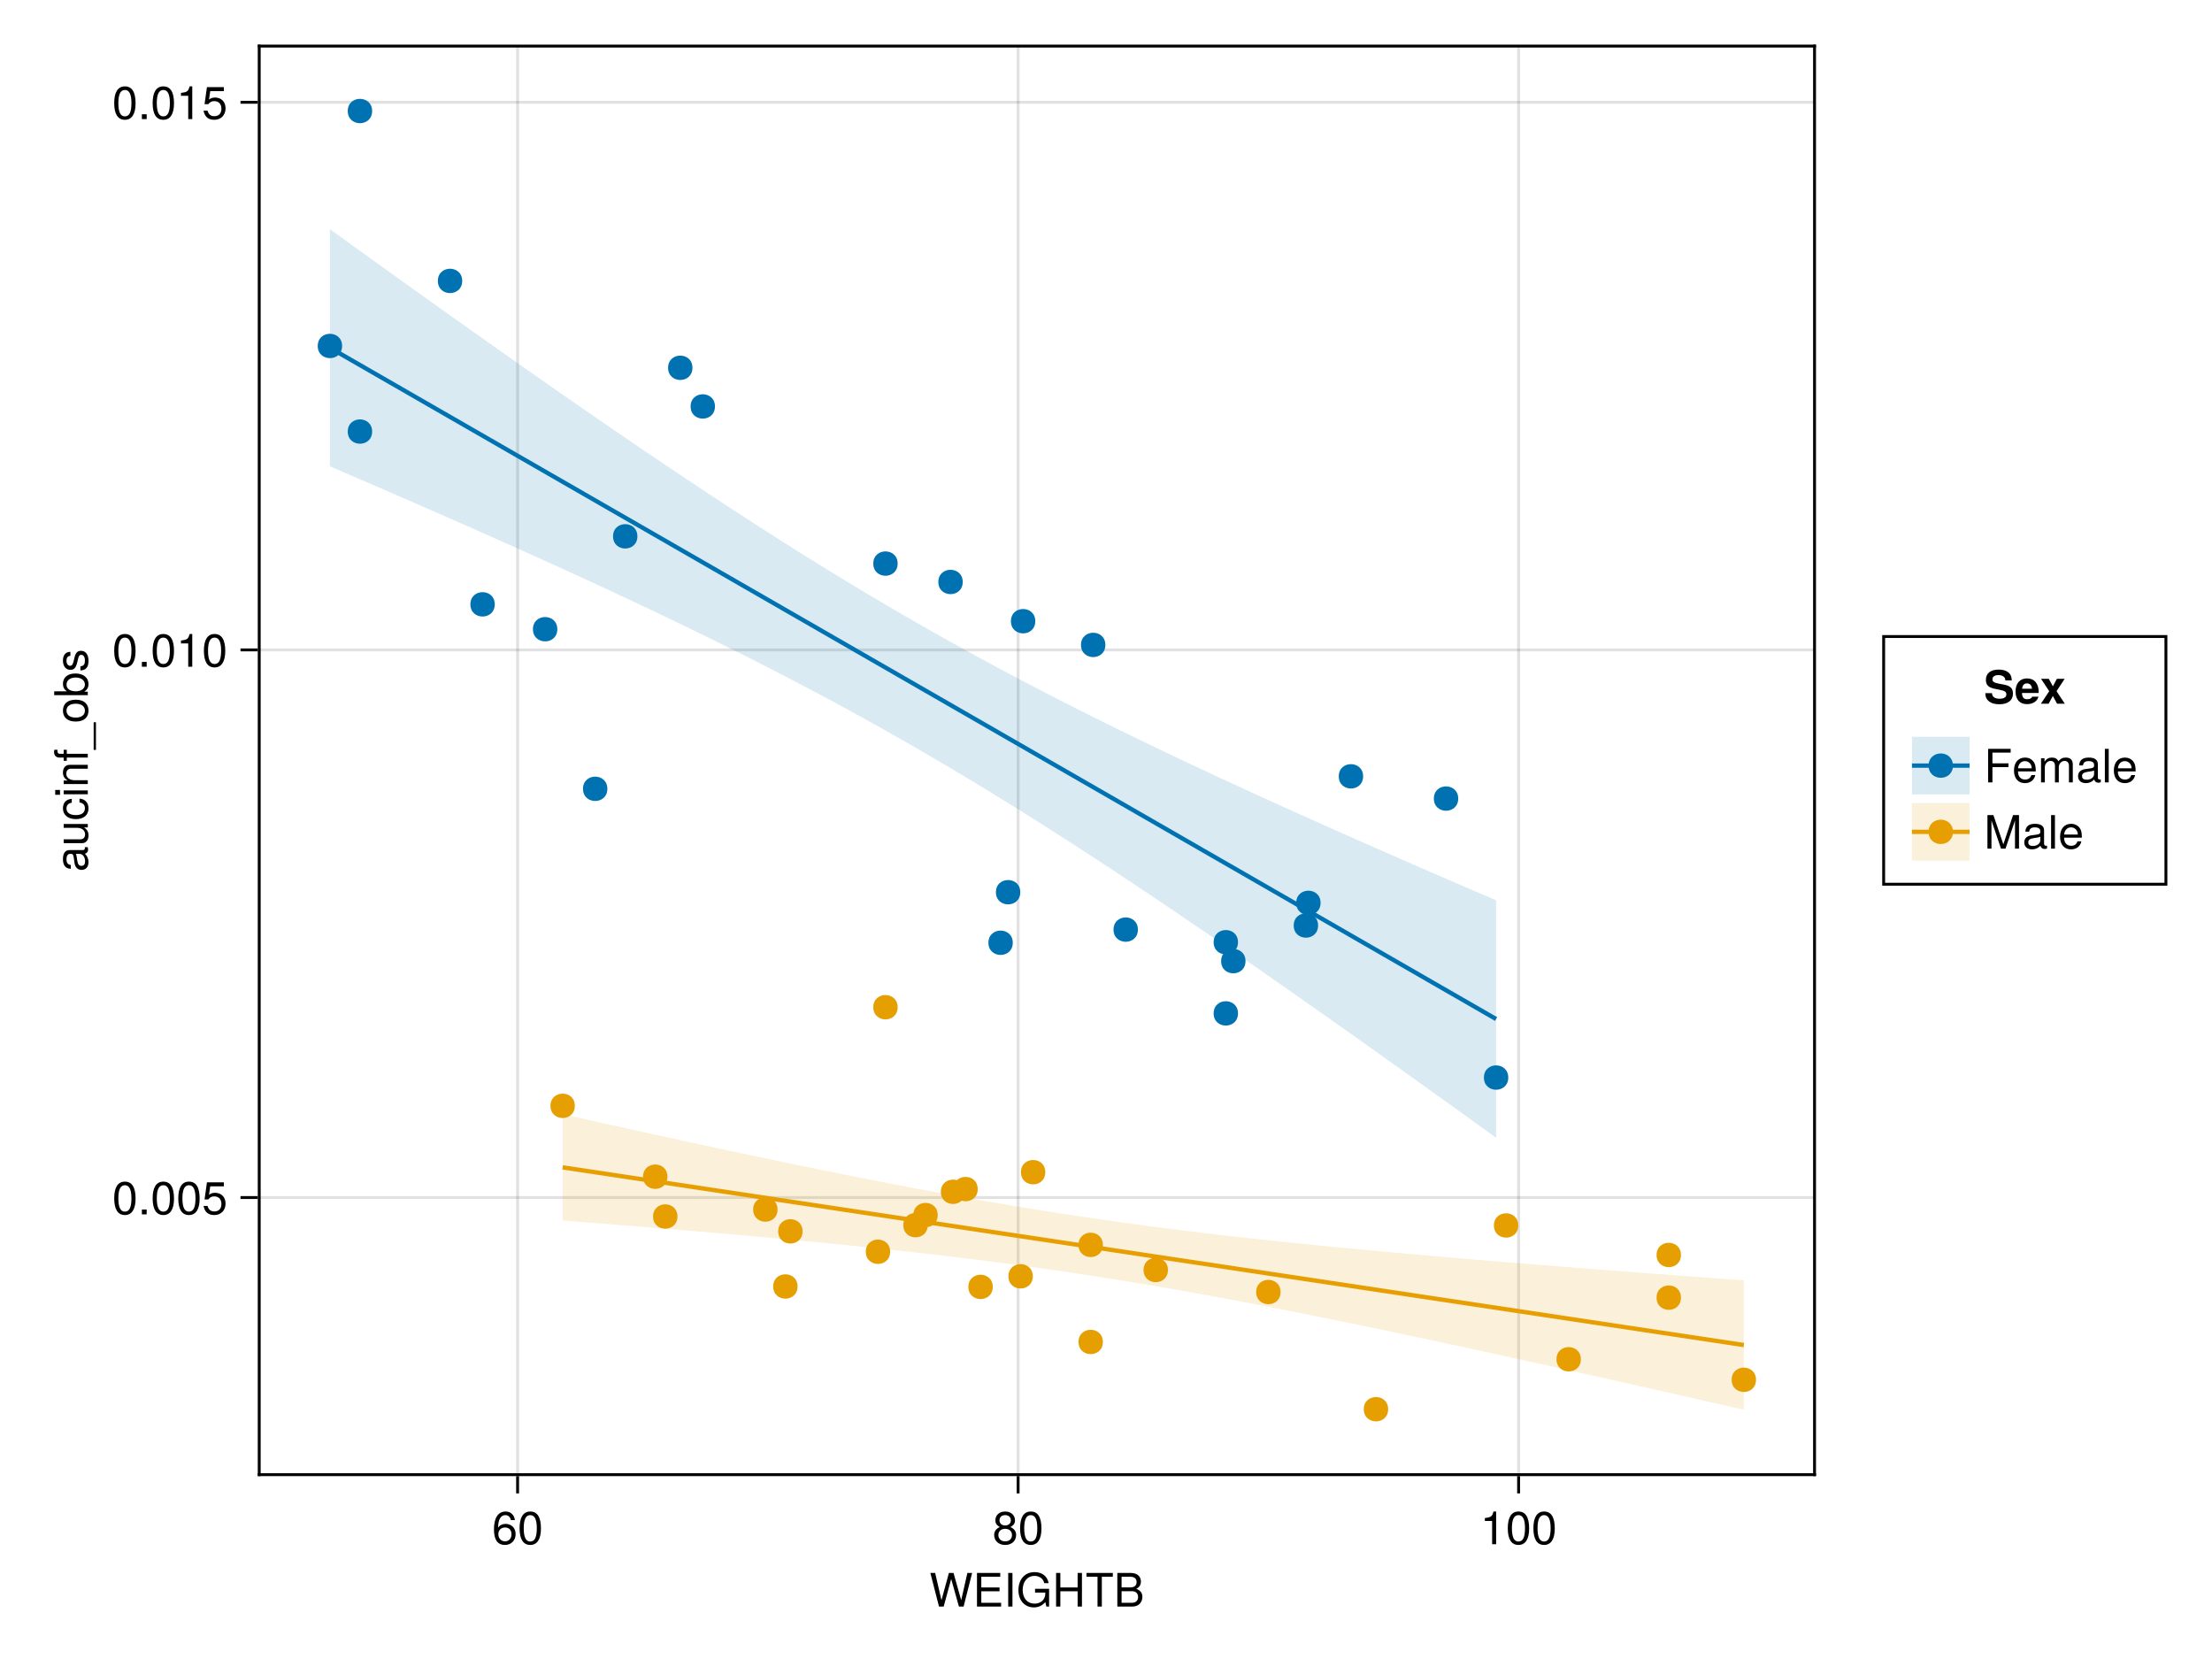 <?xml version="1.0" encoding="UTF-8"?>
<svg xmlns="http://www.w3.org/2000/svg" xmlns:xlink="http://www.w3.org/1999/xlink" width="576pt" height="432pt" viewBox="0 0 576 432" version="1.1">
<defs>
<g>
<symbol overflow="visible" id="glyph0-0-5y2jfTlU">
<path style="stroke:none;" d="M 0.234 -8.75 C 0.234 -8.75 0.234 0 0.234 0 C 0.234 0 5.641 0 5.641 0 C 5.641 0 5.641 -8.75 5.641 -8.75 C 5.641 -8.75 0.234 -8.75 0.234 -8.75 Z M 0.859 -0.625 C 0.859 -0.625 0.859 -8.125 0.859 -8.125 C 0.859 -8.125 5.016 -8.125 5.016 -8.125 C 5.016 -8.125 5.016 -0.625 5.016 -0.625 C 5.016 -0.625 0.859 -0.625 0.859 -0.625 Z M 0.859 -0.625 "/>
</symbol>
<symbol overflow="visible" id="glyph0-1-5y2jfTlU">
<path style="stroke:none;" d="M 11.141 -8.75 C 11.141 -8.75 8.922 0 8.922 0 C 8.922 0 7.703 0 7.703 0 C 7.703 0 5.688 -7.188 5.688 -7.188 C 5.688 -7.188 3.734 0 3.734 0 C 3.734 0 2.516 0 2.516 0 C 2.516 0 0.266 -8.75 0.266 -8.75 C 0.266 -8.75 1.516 -8.75 1.516 -8.75 C 1.516 -8.75 3.156 -1.641 3.156 -1.641 C 3.156 -1.641 5.094 -8.75 5.094 -8.75 C 5.094 -8.75 6.297 -8.75 6.297 -8.75 C 6.297 -8.75 8.297 -1.641 8.297 -1.641 C 8.297 -1.641 9.906 -8.75 9.906 -8.75 C 9.906 -8.75 11.141 -8.75 11.141 -8.75 Z M 11.141 -8.75 "/>
</symbol>
<symbol overflow="visible" id="glyph0-2-5y2jfTlU">
<path style="stroke:none;" d="M 7.359 0 C 7.359 0 1.078 0 1.078 0 C 1.078 0 1.078 -8.75 1.078 -8.75 C 1.078 -8.75 7.141 -8.75 7.141 -8.75 C 7.141 -8.75 7.141 -7.766 7.141 -7.766 C 7.141 -7.766 2.203 -7.766 2.203 -7.766 C 2.203 -7.766 2.203 -4.969 2.203 -4.969 C 2.203 -4.969 6.953 -4.969 6.953 -4.969 C 6.953 -4.969 6.953 -3.984 6.953 -3.984 C 6.953 -3.984 2.203 -3.984 2.203 -3.984 C 2.203 -3.984 2.203 -0.984 2.203 -0.984 C 2.203 -0.984 7.359 -0.984 7.359 -0.984 C 7.359 -0.984 7.359 0 7.359 0 Z M 7.359 0 "/>
</symbol>
<symbol overflow="visible" id="glyph0-3-5y2jfTlU">
<path style="stroke:none;" d="M 2.312 0 C 2.312 0 1.203 0 1.203 0 C 1.203 0 1.203 -8.75 1.203 -8.75 C 1.203 -8.75 2.312 -8.75 2.312 -8.75 C 2.312 -8.75 2.312 0 2.312 0 Z M 2.312 0 "/>
</symbol>
<symbol overflow="visible" id="glyph0-4-5y2jfTlU">
<path style="stroke:none;" d="M 8.516 0 C 8.516 0 7.797 0 7.797 0 C 7.797 0 7.531 -1.156 7.531 -1.156 C 6.672 -0.203 5.719 0.219 4.531 0.219 C 2.172 0.219 0.531 -1.594 0.531 -4.281 C 0.531 -6.906 2.047 -8.969 4.734 -8.969 C 6.734 -8.969 8.078 -7.875 8.391 -6.094 C 8.391 -6.094 7.25 -6.094 7.25 -6.094 C 7.016 -7.219 6.047 -7.984 4.719 -7.984 C 2.875 -7.984 1.641 -6.484 1.641 -4.344 C 1.641 -2.203 2.797 -0.766 4.781 -0.766 C 6.375 -0.766 7.531 -1.844 7.531 -3.391 C 7.531 -3.391 7.531 -3.641 7.531 -3.641 C 7.531 -3.641 4.859 -3.641 4.859 -3.641 C 4.859 -3.641 4.859 -4.625 4.859 -4.625 C 4.859 -4.625 8.516 -4.625 8.516 -4.625 C 8.516 -4.625 8.516 0 8.516 0 Z M 8.516 0 "/>
</symbol>
<symbol overflow="visible" id="glyph0-5-5y2jfTlU">
<path style="stroke:none;" d="M 7.734 0 C 7.734 0 6.609 0 6.609 0 C 6.609 0 6.609 -3.984 6.609 -3.984 C 6.609 -3.984 2.109 -3.984 2.109 -3.984 C 2.109 -3.984 2.109 0 2.109 0 C 2.109 0 1 0 1 0 C 1 0 1 -8.75 1 -8.75 C 1 -8.75 2.109 -8.75 2.109 -8.75 C 2.109 -8.75 2.109 -4.969 2.109 -4.969 C 2.109 -4.969 6.609 -4.969 6.609 -4.969 C 6.609 -4.969 6.609 -8.75 6.609 -8.75 C 6.609 -8.75 7.734 -8.75 7.734 -8.75 C 7.734 -8.75 7.734 0 7.734 0 Z M 7.734 0 "/>
</symbol>
<symbol overflow="visible" id="glyph0-6-5y2jfTlU">
<path style="stroke:none;" d="M 6.156 -2.406 C 6.156 -0.859 4.984 0.188 3.297 0.188 C 1.625 0.188 0.438 -0.859 0.438 -2.406 C 0.438 -3.344 0.922 -4.016 1.891 -4.469 C 1.031 -5.016 0.75 -5.453 0.75 -6.234 C 0.75 -7.578 1.797 -8.516 3.297 -8.516 C 4.812 -8.516 5.859 -7.578 5.859 -6.234 C 5.859 -5.438 5.562 -5 4.688 -4.469 C 5.672 -4.016 6.156 -3.344 6.156 -2.406 Z M 4.781 -6.219 C 4.781 -7.047 4.203 -7.578 3.297 -7.578 C 2.406 -7.578 1.828 -7.047 1.828 -6.234 C 1.828 -5.422 2.406 -4.891 3.297 -4.891 C 4.188 -4.891 4.781 -5.422 4.781 -6.219 Z M 5.078 -2.391 C 5.078 -3.391 4.359 -4.016 3.297 -4.016 C 2.25 -4.016 1.531 -3.391 1.531 -2.391 C 1.531 -1.391 2.25 -0.75 3.281 -0.75 C 4.359 -0.75 5.078 -1.375 5.078 -2.391 Z M 5.078 -2.391 "/>
</symbol>
<symbol overflow="visible" id="glyph0-7-5y2jfTlU">
<path style="stroke:none;" d="M 6.078 -4.094 C 6.078 -1.297 5.094 0.188 3.297 0.188 C 1.469 0.188 0.516 -1.297 0.516 -4.156 C 0.516 -7.016 1.469 -8.516 3.297 -8.516 C 5.141 -8.516 6.078 -7.047 6.078 -4.094 Z M 5 -4.188 C 5 -6.469 4.438 -7.578 3.297 -7.578 C 2.156 -7.578 1.594 -6.484 1.594 -4.156 C 1.594 -1.828 2.156 -0.703 3.281 -0.703 C 4.453 -0.703 5 -1.781 5 -4.188 Z M 5 -4.188 "/>
</symbol>
<symbol overflow="visible" id="glyph0-8-5y2jfTlU">
<path style="stroke:none;" d="M 4.156 0 C 4.156 0 3.109 0 3.109 0 C 3.109 0 3.109 -6.062 3.109 -6.062 C 3.109 -6.062 1.219 -6.062 1.219 -6.062 C 1.219 -6.062 1.219 -6.812 1.219 -6.812 C 2.859 -7.016 3.094 -7.203 3.469 -8.516 C 3.469 -8.516 4.156 -8.516 4.156 -8.516 C 4.156 -8.516 4.156 0 4.156 0 Z M 4.156 0 "/>
</symbol>
<symbol overflow="visible" id="glyph0-9-5y2jfTlU">
<path style="stroke:none;" d="M 6.953 -7.766 C 6.953 -7.766 2.203 -7.766 2.203 -7.766 C 2.203 -7.766 2.203 -4.969 2.203 -4.969 C 2.203 -4.969 6.375 -4.969 6.375 -4.969 C 6.375 -4.969 6.375 -3.984 6.375 -3.984 C 6.375 -3.984 2.203 -3.984 2.203 -3.984 C 2.203 -3.984 2.203 0 2.203 0 C 2.203 0 1.078 0 1.078 0 C 1.078 0 1.078 -8.75 1.078 -8.75 C 1.078 -8.75 6.953 -8.75 6.953 -8.75 C 6.953 -8.75 6.953 -7.766 6.953 -7.766 Z M 6.953 -7.766 "/>
</symbol>
<symbol overflow="visible" id="glyph0-1-5y2jfTlU0">
<path style="stroke:none;" d="M 6.156 -2.859 C 6.156 -2.859 1.531 -2.859 1.531 -2.859 C 1.547 -1.422 2.328 -0.75 3.375 -0.75 C 4.172 -0.75 4.734 -1.078 5.016 -1.906 C 5.016 -1.906 6.031 -1.906 6.031 -1.906 C 5.766 -0.641 4.781 0.188 3.344 0.188 C 1.578 0.188 0.484 -1.047 0.484 -3.109 C 0.484 -5.172 1.609 -6.469 3.359 -6.469 C 4.531 -6.469 5.5 -5.844 5.906 -4.812 C 6.078 -4.344 6.156 -3.766 6.156 -2.859 Z M 5.094 -3.75 C 5.094 -4.734 4.328 -5.547 3.344 -5.547 C 2.344 -5.547 1.625 -4.781 1.547 -3.672 C 1.547 -3.672 5.078 -3.672 5.078 -3.672 C 5.094 -3.703 5.094 -3.75 5.094 -3.75 Z M 5.094 -3.75 "/>
</symbol>
<symbol overflow="visible" id="glyph0-1-5y2jfTlU1">
<path style="stroke:none;" d="M 9.125 0 C 9.125 0 8.125 0 8.125 0 C 8.125 0 8.125 -4.328 8.125 -4.328 C 8.125 -5.125 7.703 -5.594 6.969 -5.594 C 6.156 -5.594 5.484 -4.859 5.484 -3.953 C 5.484 -3.953 5.484 0 5.484 0 C 5.484 0 4.484 0 4.484 0 C 4.484 0 4.484 -4.328 4.484 -4.328 C 4.484 -5.141 4.062 -5.594 3.328 -5.594 C 2.516 -5.594 1.844 -4.859 1.844 -3.953 C 1.844 -3.953 1.844 0 1.844 0 C 1.844 0 0.859 0 0.859 0 C 0.859 0 0.859 -6.281 0.859 -6.281 C 0.859 -6.281 1.766 -6.281 1.766 -6.281 C 1.766 -6.281 1.766 -5.406 1.766 -5.406 C 2.297 -6.156 2.859 -6.469 3.703 -6.469 C 4.516 -6.469 5.016 -6.188 5.391 -5.516 C 5.969 -6.219 6.484 -6.469 7.312 -6.469 C 8.5 -6.469 9.125 -5.844 9.125 -4.719 C 9.125 -4.719 9.125 0 9.125 0 Z M 9.125 0 "/>
</symbol>
<symbol overflow="visible" id="glyph0-1-5y2jfTlU2">
<path style="stroke:none;" d="M 6.422 -0.031 C 6.094 0.062 5.938 0.078 5.734 0.078 C 5.25 0.078 4.812 -0.266 4.703 -0.75 C 4.156 -0.156 3.375 0.188 2.562 0.188 C 1.297 0.188 0.5 -0.484 0.5 -1.625 C 0.5 -2.406 0.875 -2.969 1.609 -3.266 C 1.984 -3.422 2.203 -3.469 3.625 -3.641 C 4.422 -3.75 4.672 -3.922 4.672 -4.344 C 4.672 -4.344 4.672 -4.609 4.672 -4.609 C 4.672 -5.203 4.156 -5.547 3.266 -5.547 C 2.328 -5.547 1.875 -5.203 1.781 -4.422 C 1.781 -4.422 0.781 -4.422 0.781 -4.422 C 0.844 -5.875 1.781 -6.469 3.297 -6.469 C 4.844 -6.469 5.656 -5.875 5.656 -4.75 C 5.656 -4.75 5.656 -1.25 5.656 -1.25 C 5.656 -0.938 5.859 -0.75 6.203 -0.75 C 6.266 -0.75 6.312 -0.75 6.422 -0.781 C 6.422 -0.781 6.422 -0.031 6.422 -0.031 Z M 4.672 -2.172 C 4.672 -2.172 4.672 -3.109 4.672 -3.109 C 4.328 -2.953 4.109 -2.906 3.062 -2.766 C 1.984 -2.609 1.547 -2.312 1.547 -1.656 C 1.547 -0.969 2 -0.703 2.781 -0.703 C 3.75 -0.703 4.672 -1.266 4.672 -2.172 Z M 4.672 -2.172 "/>
</symbol>
<symbol overflow="visible" id="glyph0-1-5y2jfTlU3">
<path style="stroke:none;" d="M 1.812 0 C 1.812 0 0.812 0 0.812 0 C 0.812 0 0.812 -8.75 0.812 -8.75 C 0.812 -8.75 1.812 -8.75 1.812 -8.75 C 1.812 -8.75 1.812 0 1.812 0 Z M 1.812 0 "/>
</symbol>
<symbol overflow="visible" id="glyph1-0-5y2jfTlU">
<path style="stroke:none;" d="M 0.234 -8.75 C 0.234 -8.75 0.234 0 0.234 0 C 0.234 0 5.641 0 5.641 0 C 5.641 0 5.641 -8.75 5.641 -8.75 C 5.641 -8.75 0.234 -8.75 0.234 -8.75 Z M 0.859 -0.625 C 0.859 -0.625 0.859 -8.125 0.859 -8.125 C 0.859 -8.125 5.016 -8.125 5.016 -8.125 C 5.016 -8.125 5.016 -0.625 5.016 -0.625 C 5.016 -0.625 0.859 -0.625 0.859 -0.625 Z M 0.859 -0.625 "/>
</symbol>
<symbol overflow="visible" id="glyph1-1-5y2jfTlU">
<path style="stroke:none;" d="M 7.109 -7.766 C 7.109 -7.766 4.25 -7.766 4.25 -7.766 C 4.25 -7.766 4.25 0 4.25 0 C 4.25 0 3.125 0 3.125 0 C 3.125 0 3.125 -7.766 3.125 -7.766 C 3.125 -7.766 0.25 -7.766 0.25 -7.766 C 0.25 -7.766 0.25 -8.75 0.25 -8.75 C 0.25 -8.75 7.109 -8.75 7.109 -8.75 C 7.109 -8.75 7.109 -7.766 7.109 -7.766 Z M 7.109 -7.766 "/>
</symbol>
<symbol overflow="visible" id="glyph1-2-5y2jfTlU">
<path style="stroke:none;" d="M 7.469 -2.5 C 7.469 -1.062 6.469 0 4.891 0 C 4.891 0 0.953 0 0.953 0 C 0.953 0 0.953 -8.75 0.953 -8.75 C 0.953 -8.75 4.5 -8.75 4.5 -8.75 C 6.156 -8.75 7.094 -7.797 7.094 -6.531 C 7.094 -5.641 6.672 -4.984 5.875 -4.625 C 7 -4.188 7.469 -3.547 7.469 -2.5 Z M 5.969 -6.375 C 5.969 -7.266 5.453 -7.766 4.219 -7.766 C 4.219 -7.766 2.062 -7.766 2.062 -7.766 C 2.062 -7.766 2.062 -4.984 2.062 -4.984 C 2.062 -4.984 4.219 -4.984 4.219 -4.984 C 5.453 -4.984 5.969 -5.484 5.969 -6.375 Z M 6.359 -2.484 C 6.359 -3.344 5.844 -4 4.781 -4 C 4.781 -4 2.062 -4 2.062 -4 C 2.062 -4 2.062 -0.984 2.062 -0.984 C 2.062 -0.984 4.781 -0.984 4.781 -0.984 C 5.844 -0.984 6.359 -1.641 6.359 -2.484 Z M 6.359 -2.484 "/>
</symbol>
<symbol overflow="visible" id="glyph2-0-5y2jfTlU">
<path style="stroke:none;" d="M 0.234 -8.75 C 0.234 -8.75 0.234 0 0.234 0 C 0.234 0 5.641 0 5.641 0 C 5.641 0 5.641 -8.75 5.641 -8.75 C 5.641 -8.75 0.234 -8.75 0.234 -8.75 Z M 0.859 -0.625 C 0.859 -0.625 0.859 -8.125 0.859 -8.125 C 0.859 -8.125 5.016 -8.125 5.016 -8.125 C 5.016 -8.125 5.016 -0.625 5.016 -0.625 C 5.016 -0.625 0.859 -0.625 0.859 -0.625 Z M 0.859 -0.625 "/>
</symbol>
<symbol overflow="visible" id="glyph2-1-5y2jfTlU">
<path style="stroke:none;" d="M 6.156 -2.641 C 6.156 -0.969 4.984 0.188 3.375 0.188 C 1.422 0.188 0.516 -1.219 0.516 -3.875 C 0.516 -6.844 1.578 -8.516 3.562 -8.516 C 4.859 -8.516 5.766 -7.688 5.969 -6.281 C 5.969 -6.281 4.922 -6.281 4.922 -6.281 C 4.75 -7.109 4.234 -7.578 3.484 -7.578 C 2.281 -7.578 1.609 -6.422 1.594 -4.344 C 2.047 -4.969 2.719 -5.297 3.547 -5.297 C 5.078 -5.297 6.156 -4.219 6.156 -2.641 Z M 5.078 -2.562 C 5.078 -3.703 4.438 -4.359 3.422 -4.359 C 2.375 -4.359 1.656 -3.672 1.656 -2.609 C 1.656 -1.531 2.406 -0.75 3.391 -0.75 C 4.359 -0.75 5.078 -1.484 5.078 -2.562 Z M 5.078 -2.562 "/>
</symbol>
<symbol overflow="visible" id="glyph2-2-5y2jfTlU">
<path style="stroke:none;" d="M 6.078 -4.094 C 6.078 -1.297 5.094 0.188 3.297 0.188 C 1.469 0.188 0.516 -1.297 0.516 -4.156 C 0.516 -7.016 1.469 -8.516 3.297 -8.516 C 5.141 -8.516 6.078 -7.047 6.078 -4.094 Z M 5 -4.188 C 5 -6.469 4.438 -7.578 3.297 -7.578 C 2.156 -7.578 1.594 -6.484 1.594 -4.156 C 1.594 -1.828 2.156 -0.703 3.281 -0.703 C 4.453 -0.703 5 -1.781 5 -4.188 Z M 5 -4.188 "/>
</symbol>
<symbol overflow="visible" id="glyph3-0-5y2jfTlU">
<path style="stroke:none;" d="M -8.75 -0.234 C -8.75 -0.234 0 -0.234 0 -0.234 C 0 -0.234 0 -5.641 0 -5.641 C 0 -5.641 -8.75 -5.641 -8.75 -5.641 C -8.75 -5.641 -8.75 -0.234 -8.75 -0.234 Z M -0.625 -0.859 C -0.625 -0.859 -8.125 -0.859 -8.125 -0.859 C -8.125 -0.859 -8.125 -5.016 -8.125 -5.016 C -8.125 -5.016 -0.625 -5.016 -0.625 -5.016 C -0.625 -5.016 -0.625 -0.859 -0.625 -0.859 Z M -0.625 -0.859 "/>
</symbol>
<symbol overflow="visible" id="glyph3-1-5y2jfTlU">
<path style="stroke:none;" d="M -0.031 -6.422 C 0.062 -6.094 0.078 -5.938 0.078 -5.734 C 0.078 -5.25 -0.266 -4.812 -0.75 -4.703 C -0.156 -4.156 0.188 -3.375 0.188 -2.562 C 0.188 -1.297 -0.484 -0.5 -1.625 -0.5 C -2.406 -0.5 -2.969 -0.875 -3.266 -1.609 C -3.422 -1.984 -3.469 -2.203 -3.641 -3.625 C -3.75 -4.422 -3.922 -4.672 -4.344 -4.672 C -4.344 -4.672 -4.609 -4.672 -4.609 -4.672 C -5.203 -4.672 -5.547 -4.156 -5.547 -3.266 C -5.547 -2.328 -5.203 -1.875 -4.422 -1.781 C -4.422 -1.781 -4.422 -0.781 -4.422 -0.781 C -5.875 -0.844 -6.469 -1.781 -6.469 -3.297 C -6.469 -4.844 -5.875 -5.656 -4.75 -5.656 C -4.75 -5.656 -1.25 -5.656 -1.25 -5.656 C -0.938 -5.656 -0.75 -5.859 -0.75 -6.203 C -0.75 -6.266 -0.75 -6.312 -0.781 -6.422 C -0.781 -6.422 -0.031 -6.422 -0.031 -6.422 Z M -2.172 -4.672 C -2.172 -4.672 -3.109 -4.672 -3.109 -4.672 C -2.953 -4.328 -2.906 -4.109 -2.766 -3.062 C -2.609 -1.984 -2.312 -1.547 -1.656 -1.547 C -0.969 -1.547 -0.703 -2 -0.703 -2.781 C -0.703 -3.75 -1.266 -4.672 -2.172 -4.672 Z M -2.172 -4.672 "/>
</symbol>
<symbol overflow="visible" id="glyph4-0-5y2jfTlU">
<path style="stroke:none;" d="M -8.75 -0.234 C -8.75 -0.234 0 -0.234 0 -0.234 C 0 -0.234 0 -5.641 0 -5.641 C 0 -5.641 -8.75 -5.641 -8.75 -5.641 C -8.75 -5.641 -8.75 -0.234 -8.75 -0.234 Z M -0.625 -0.859 C -0.625 -0.859 -8.125 -0.859 -8.125 -0.859 C -8.125 -0.859 -8.125 -5.016 -8.125 -5.016 C -8.125 -5.016 -0.625 -5.016 -0.625 -5.016 C -0.625 -5.016 -0.625 -0.859 -0.625 -0.859 Z M -0.625 -0.859 "/>
</symbol>
<symbol overflow="visible" id="glyph4-1-5y2jfTlU">
<path style="stroke:none;" d="M 0 -5.781 C 0 -5.781 0 -4.891 0 -4.891 C 0 -4.891 -0.969 -4.891 -0.969 -4.891 C -0.141 -4.297 0.188 -3.703 0.188 -2.781 C 0.188 -1.562 -0.484 -0.781 -1.531 -0.781 C -1.531 -0.781 -6.281 -0.781 -6.281 -0.781 C -6.281 -0.781 -6.281 -1.781 -6.281 -1.781 C -6.281 -1.781 -1.938 -1.781 -1.938 -1.781 C -1.172 -1.781 -0.703 -2.281 -0.703 -3.078 C -0.703 -4.109 -1.531 -4.781 -2.812 -4.781 C -2.812 -4.781 -6.281 -4.781 -6.281 -4.781 C -6.281 -4.781 -6.281 -5.781 -6.281 -5.781 C -6.281 -5.781 0 -5.781 0 -5.781 Z M 0 -5.781 "/>
</symbol>
<symbol overflow="visible" id="glyph4-2-5y2jfTlU">
<path style="stroke:none;" d="M 0 -1.844 C 0 -1.844 0 -0.844 0 -0.844 C 0 -0.844 -6.281 -0.844 -6.281 -0.844 C -6.281 -0.844 -6.281 -1.844 -6.281 -1.844 C -6.281 -1.844 0 -1.844 0 -1.844 Z M -7.234 -1.969 C -7.234 -1.969 -7.234 -0.719 -7.234 -0.719 C -7.234 -0.719 -8.484 -0.719 -8.484 -0.719 C -8.484 -0.719 -8.484 -1.969 -8.484 -1.969 C -8.484 -1.969 -7.234 -1.969 -7.234 -1.969 Z M -7.234 -1.969 "/>
</symbol>
<symbol overflow="visible" id="glyph4-3-5y2jfTlU">
<path style="stroke:none;" d="M 0 -5.844 C 0 -5.844 0 -4.844 0 -4.844 C 0 -4.844 -4.359 -4.844 -4.359 -4.844 C -5.109 -4.844 -5.594 -4.344 -5.594 -3.547 C -5.594 -2.531 -4.75 -1.844 -3.469 -1.844 C -3.469 -1.844 0 -1.844 0 -1.844 C 0 -1.844 0 -0.844 0 -0.844 C 0 -0.844 -6.281 -0.844 -6.281 -0.844 C -6.281 -0.844 -6.281 -1.766 -6.281 -1.766 C -6.281 -1.766 -5.234 -1.766 -5.234 -1.766 C -6.109 -2.312 -6.469 -2.922 -6.469 -3.859 C -6.469 -5.062 -5.797 -5.844 -4.75 -5.844 C -4.75 -5.844 0 -5.844 0 -5.844 Z M 0 -5.844 "/>
</symbol>
<symbol overflow="visible" id="glyph4-4-5y2jfTlU">
<path style="stroke:none;" d="M 2.125 -6.938 C 2.125 -6.938 2.125 0.266 2.125 0.266 C 2.125 0.266 1.531 0.266 1.531 0.266 C 1.531 0.266 1.531 -6.938 1.531 -6.938 C 1.531 -6.938 2.125 -6.938 2.125 -6.938 Z M 2.125 -6.938 "/>
</symbol>
<symbol overflow="visible" id="glyph4-5-5y2jfTlU">
<path style="stroke:none;" d="M -1.766 -5.516 C -0.547 -5.516 0.188 -4.5 0.188 -2.922 C 0.188 -1.266 -0.469 -0.453 -1.922 -0.406 C -1.922 -0.406 -1.922 -1.469 -1.922 -1.469 C -0.953 -1.594 -0.75 -2.094 -0.75 -3 C -0.75 -3.875 -1.094 -4.469 -1.688 -4.469 C -2.141 -4.469 -2.344 -4.188 -2.516 -3.484 C -2.516 -3.484 -2.734 -2.562 -2.734 -2.562 C -3.094 -1.062 -3.562 -0.562 -4.547 -0.562 C -5.719 -0.562 -6.469 -1.516 -6.469 -2.969 C -6.469 -4.422 -5.766 -5.25 -4.531 -5.25 C -4.531 -5.25 -4.531 -4.203 -4.531 -4.203 C -5.203 -4.172 -5.547 -3.75 -5.547 -2.938 C -5.547 -2.125 -5.172 -1.609 -4.594 -1.609 C -4.156 -1.609 -3.891 -1.953 -3.703 -2.766 C -3.703 -2.766 -3.469 -3.734 -3.469 -3.734 C -3.172 -4.984 -2.703 -5.516 -1.766 -5.516 Z M -1.766 -5.516 "/>
</symbol>
<symbol overflow="visible" id="glyph5-0-5y2jfTlU">
<path style="stroke:none;" d="M -8.75 -0.234 C -8.75 -0.234 0 -0.234 0 -0.234 C 0 -0.234 0 -5.641 0 -5.641 C 0 -5.641 -8.75 -5.641 -8.75 -5.641 C -8.75 -5.641 -8.75 -0.234 -8.75 -0.234 Z M -0.625 -0.859 C -0.625 -0.859 -8.125 -0.859 -8.125 -0.859 C -8.125 -0.859 -8.125 -5.016 -8.125 -5.016 C -8.125 -5.016 -0.625 -5.016 -0.625 -5.016 C -0.625 -5.016 -0.625 -0.859 -0.625 -0.859 Z M -0.625 -0.859 "/>
</symbol>
<symbol overflow="visible" id="glyph5-1-5y2jfTlU">
<path style="stroke:none;" d="M -2.156 -5.719 C -0.719 -5.609 0.188 -4.656 0.188 -3.156 C 0.188 -1.453 -1.062 -0.375 -3.078 -0.375 C -5.172 -0.375 -6.469 -1.469 -6.469 -3.172 C -6.469 -4.578 -5.719 -5.531 -4.172 -5.656 C -4.172 -5.656 -4.172 -4.641 -4.172 -4.641 C -5.047 -4.531 -5.547 -4 -5.547 -3.156 C -5.547 -2.062 -4.656 -1.422 -3.078 -1.422 C -1.594 -1.422 -0.75 -2.078 -0.75 -3.188 C -0.75 -4.031 -1.156 -4.547 -2.156 -4.719 C -2.156 -4.719 -2.156 -5.719 -2.156 -5.719 Z M -2.156 -5.719 "/>
</symbol>
<symbol overflow="visible" id="glyph6-0-5y2jfTlU">
<path style="stroke:none;" d="M -8.75 -0.234 C -8.75 -0.234 0 -0.234 0 -0.234 C 0 -0.234 0 -5.641 0 -5.641 C 0 -5.641 -8.75 -5.641 -8.75 -5.641 C -8.75 -5.641 -8.75 -0.234 -8.75 -0.234 Z M -0.625 -0.859 C -0.625 -0.859 -8.125 -0.859 -8.125 -0.859 C -8.125 -0.859 -8.125 -5.016 -8.125 -5.016 C -8.125 -5.016 -0.625 -5.016 -0.625 -5.016 C -0.625 -5.016 -0.625 -0.859 -0.625 -0.859 Z M -0.625 -0.859 "/>
</symbol>
<symbol overflow="visible" id="glyph6-1-5y2jfTlU">
<path style="stroke:none;" d="M -5.469 -3.094 C -5.469 -3.094 -5.469 -2.047 -5.469 -2.047 C -5.469 -2.047 0 -2.047 0 -2.047 C 0 -2.047 0 -1.062 0 -1.062 C 0 -1.062 -5.469 -1.062 -5.469 -1.062 C -5.469 -1.062 -5.469 -0.219 -5.469 -0.219 C -5.469 -0.219 -6.281 -0.219 -6.281 -0.219 C -6.281 -0.219 -6.281 -1.062 -6.281 -1.062 C -6.281 -1.062 -7.359 -1.062 -7.359 -1.062 C -8.25 -1.062 -8.781 -1.609 -8.781 -2.531 C -8.781 -2.734 -8.766 -2.875 -8.719 -3.094 C -8.719 -3.094 -7.891 -3.094 -7.891 -3.094 C -7.906 -2.875 -7.906 -2.828 -7.906 -2.75 C -7.906 -2.297 -7.688 -2.047 -7.266 -2.047 C -7.266 -2.047 -6.281 -2.047 -6.281 -2.047 C -6.281 -2.047 -6.281 -3.094 -6.281 -3.094 C -6.281 -3.094 -5.469 -3.094 -5.469 -3.094 Z M -5.469 -3.094 "/>
</symbol>
<symbol overflow="visible" id="glyph6-2-5y2jfTlU">
<path style="stroke:none;" d="M -3.094 -6.125 C -1.031 -6.125 0.188 -5.047 0.188 -3.281 C 0.188 -1.484 -1.031 -0.438 -3.141 -0.438 C -5.25 -0.438 -6.469 -1.5 -6.469 -3.266 C -6.469 -5.078 -5.266 -6.125 -3.094 -6.125 Z M -3.109 -5.078 C -4.672 -5.078 -5.547 -4.406 -5.547 -3.281 C -5.547 -2.156 -4.656 -1.469 -3.141 -1.469 C -1.625 -1.469 -0.75 -2.156 -0.75 -3.281 C -0.75 -4.375 -1.625 -5.078 -3.109 -5.078 Z M -3.109 -5.078 "/>
</symbol>
<symbol overflow="visible" id="glyph7-0-5y2jfTlU">
<path style="stroke:none;" d="M -8.75 -0.234 C -8.75 -0.234 0 -0.234 0 -0.234 C 0 -0.234 0 -5.641 0 -5.641 C 0 -5.641 -8.75 -5.641 -8.75 -5.641 C -8.75 -5.641 -8.75 -0.234 -8.75 -0.234 Z M -0.625 -0.859 C -0.625 -0.859 -8.125 -0.859 -8.125 -0.859 C -8.125 -0.859 -8.125 -5.016 -8.125 -5.016 C -8.125 -5.016 -0.625 -5.016 -0.625 -5.016 C -0.625 -5.016 -0.625 -0.859 -0.625 -0.859 Z M -0.625 -0.859 "/>
</symbol>
<symbol overflow="visible" id="glyph7-1-5y2jfTlU">
<path style="stroke:none;" d="M -3.219 -6.281 C -1.172 -6.281 0.188 -5.203 0.188 -3.547 C 0.188 -2.656 -0.172 -2.031 -0.906 -1.547 C -0.906 -1.547 0 -1.547 0 -1.547 C 0 -1.547 0 -0.641 0 -0.641 C 0 -0.641 -8.75 -0.641 -8.75 -0.641 C -8.75 -0.641 -8.75 -1.641 -8.75 -1.641 C -8.75 -1.641 -5.438 -1.641 -5.438 -1.641 C -6.141 -2.109 -6.469 -2.719 -6.469 -3.594 C -6.469 -5.25 -5.25 -6.281 -3.219 -6.281 Z M -3.156 -5.234 C -4.562 -5.234 -5.531 -4.516 -5.531 -3.391 C -5.578 -2.344 -4.625 -1.641 -3.141 -1.641 C -1.719 -1.641 -0.75 -2.344 -0.75 -3.391 C -0.75 -4.484 -1.734 -5.234 -3.156 -5.234 Z M -3.156 -5.234 "/>
</symbol>
<symbol overflow="visible" id="glyph8-0-5y2jfTlU">
<path style="stroke:none;" d="M 0.234 -8.75 C 0.234 -8.75 0.234 0 0.234 0 C 0.234 0 5.641 0 5.641 0 C 5.641 0 5.641 -8.75 5.641 -8.75 C 5.641 -8.75 0.234 -8.75 0.234 -8.75 Z M 0.859 -0.625 C 0.859 -0.625 0.859 -8.125 0.859 -8.125 C 0.859 -8.125 5.016 -8.125 5.016 -8.125 C 5.016 -8.125 5.016 -0.625 5.016 -0.625 C 5.016 -0.625 0.859 -0.625 0.859 -0.625 Z M 0.859 -0.625 "/>
</symbol>
<symbol overflow="visible" id="glyph8-1-5y2jfTlU">
<path style="stroke:none;" d="M 6.078 -4.094 C 6.078 -1.297 5.094 0.188 3.297 0.188 C 1.469 0.188 0.516 -1.297 0.516 -4.156 C 0.516 -7.016 1.469 -8.516 3.297 -8.516 C 5.141 -8.516 6.078 -7.047 6.078 -4.094 Z M 5 -4.188 C 5 -6.469 4.438 -7.578 3.297 -7.578 C 2.156 -7.578 1.594 -6.484 1.594 -4.156 C 1.594 -1.828 2.156 -0.703 3.281 -0.703 C 4.453 -0.703 5 -1.781 5 -4.188 Z M 5 -4.188 "/>
</symbol>
<symbol overflow="visible" id="glyph8-2-5y2jfTlU">
<path style="stroke:none;" d="M 2.297 0 C 2.297 0 1.047 0 1.047 0 C 1.047 0 1.047 -1.25 1.047 -1.25 C 1.047 -1.25 2.297 -1.25 2.297 -1.25 C 2.297 -1.25 2.297 0 2.297 0 Z M 2.297 0 "/>
</symbol>
<symbol overflow="visible" id="glyph8-3-5y2jfTlU">
<path style="stroke:none;" d="M 6.156 -2.812 C 6.156 -1.016 4.953 0.188 3.234 0.188 C 1.734 0.188 0.766 -0.484 0.422 -2.188 C 0.422 -2.188 1.469 -2.188 1.469 -2.188 C 1.734 -1.219 2.297 -0.75 3.219 -0.75 C 4.375 -0.75 5.078 -1.453 5.078 -2.672 C 5.078 -3.938 4.359 -4.672 3.219 -4.672 C 2.562 -4.672 2.141 -4.469 1.656 -3.875 C 1.656 -3.875 0.688 -3.875 0.688 -3.875 C 0.688 -3.875 1.312 -8.328 1.312 -8.328 C 1.312 -8.328 5.719 -8.328 5.719 -8.328 C 5.719 -8.328 5.719 -7.281 5.719 -7.281 C 5.719 -7.281 2.172 -7.281 2.172 -7.281 C 2.172 -7.281 1.844 -5.094 1.844 -5.094 C 2.328 -5.453 2.812 -5.609 3.406 -5.609 C 5.047 -5.609 6.156 -4.5 6.156 -2.812 Z M 6.156 -2.812 "/>
</symbol>
<symbol overflow="visible" id="glyph9-0-5y2jfTlU">
<path style="stroke:none;" d="M 0.234 -8.75 C 0.234 -8.75 0.234 0 0.234 0 C 0.234 0 5.641 0 5.641 0 C 5.641 0 5.641 -8.75 5.641 -8.75 C 5.641 -8.75 0.234 -8.75 0.234 -8.75 Z M 0.859 -0.625 C 0.859 -0.625 0.859 -8.125 0.859 -8.125 C 0.859 -8.125 5.016 -8.125 5.016 -8.125 C 5.016 -8.125 5.016 -0.625 5.016 -0.625 C 5.016 -0.625 0.859 -0.625 0.859 -0.625 Z M 0.859 -0.625 "/>
</symbol>
<symbol overflow="visible" id="glyph9-1-5y2jfTlU">
<path style="stroke:none;" d="M 6.078 -4.094 C 6.078 -1.297 5.094 0.188 3.297 0.188 C 1.469 0.188 0.516 -1.297 0.516 -4.156 C 0.516 -7.016 1.469 -8.516 3.297 -8.516 C 5.141 -8.516 6.078 -7.047 6.078 -4.094 Z M 5 -4.188 C 5 -6.469 4.438 -7.578 3.297 -7.578 C 2.156 -7.578 1.594 -6.484 1.594 -4.156 C 1.594 -1.828 2.156 -0.703 3.281 -0.703 C 4.453 -0.703 5 -1.781 5 -4.188 Z M 5 -4.188 "/>
</symbol>
<symbol overflow="visible" id="glyph9-2-5y2jfTlU">
<path style="stroke:none;" d="M 2.297 0 C 2.297 0 1.047 0 1.047 0 C 1.047 0 1.047 -1.25 1.047 -1.25 C 1.047 -1.25 2.297 -1.25 2.297 -1.25 C 2.297 -1.25 2.297 0 2.297 0 Z M 2.297 0 "/>
</symbol>
<symbol overflow="visible" id="glyph9-3-5y2jfTlU">
<path style="stroke:none;" d="M 4.156 0 C 4.156 0 3.109 0 3.109 0 C 3.109 0 3.109 -6.062 3.109 -6.062 C 3.109 -6.062 1.219 -6.062 1.219 -6.062 C 1.219 -6.062 1.219 -6.812 1.219 -6.812 C 2.859 -7.016 3.094 -7.203 3.469 -8.516 C 3.469 -8.516 4.156 -8.516 4.156 -8.516 C 4.156 -8.516 4.156 0 4.156 0 Z M 4.156 0 "/>
</symbol>
<symbol overflow="visible" id="glyph10-0-5y2jfTlU">
<path style="stroke:none;" d="M 0.234 -8.75 C 0.234 -8.75 0.234 0 0.234 0 C 0.234 0 5.641 0 5.641 0 C 5.641 0 5.641 -8.75 5.641 -8.75 C 5.641 -8.75 0.234 -8.75 0.234 -8.75 Z M 0.859 -0.625 C 0.859 -0.625 0.859 -8.125 0.859 -8.125 C 0.859 -8.125 5.016 -8.125 5.016 -8.125 C 5.016 -8.125 5.016 -0.625 5.016 -0.625 C 5.016 -0.625 0.859 -0.625 0.859 -0.625 Z M 0.859 -0.625 "/>
</symbol>
<symbol overflow="visible" id="glyph10-1-5y2jfTlU">
<path style="stroke:none;" d="M 6.078 -4.094 C 6.078 -1.297 5.094 0.188 3.297 0.188 C 1.469 0.188 0.516 -1.297 0.516 -4.156 C 0.516 -7.016 1.469 -8.516 3.297 -8.516 C 5.141 -8.516 6.078 -7.047 6.078 -4.094 Z M 5 -4.188 C 5 -6.469 4.438 -7.578 3.297 -7.578 C 2.156 -7.578 1.594 -6.484 1.594 -4.156 C 1.594 -1.828 2.156 -0.703 3.281 -0.703 C 4.453 -0.703 5 -1.781 5 -4.188 Z M 5 -4.188 "/>
</symbol>
<symbol overflow="visible" id="glyph10-2-5y2jfTlU">
<path style="stroke:none;" d="M 2.297 0 C 2.297 0 1.047 0 1.047 0 C 1.047 0 1.047 -1.25 1.047 -1.25 C 1.047 -1.25 2.297 -1.25 2.297 -1.25 C 2.297 -1.25 2.297 0 2.297 0 Z M 2.297 0 "/>
</symbol>
<symbol overflow="visible" id="glyph10-3-5y2jfTlU">
<path style="stroke:none;" d="M 4.156 0 C 4.156 0 3.109 0 3.109 0 C 3.109 0 3.109 -6.062 3.109 -6.062 C 3.109 -6.062 1.219 -6.062 1.219 -6.062 C 1.219 -6.062 1.219 -6.812 1.219 -6.812 C 2.859 -7.016 3.094 -7.203 3.469 -8.516 C 3.469 -8.516 4.156 -8.516 4.156 -8.516 C 4.156 -8.516 4.156 0 4.156 0 Z M 4.156 0 "/>
</symbol>
<symbol overflow="visible" id="glyph10-4-5y2jfTlU">
<path style="stroke:none;" d="M 6.156 -2.812 C 6.156 -1.016 4.953 0.188 3.234 0.188 C 1.734 0.188 0.766 -0.484 0.422 -2.188 C 0.422 -2.188 1.469 -2.188 1.469 -2.188 C 1.734 -1.219 2.297 -0.75 3.219 -0.75 C 4.375 -0.75 5.078 -1.453 5.078 -2.672 C 5.078 -3.938 4.359 -4.672 3.219 -4.672 C 2.562 -4.672 2.141 -4.469 1.656 -3.875 C 1.656 -3.875 0.688 -3.875 0.688 -3.875 C 0.688 -3.875 1.312 -8.328 1.312 -8.328 C 1.312 -8.328 5.719 -8.328 5.719 -8.328 C 5.719 -8.328 5.719 -7.281 5.719 -7.281 C 5.719 -7.281 2.172 -7.281 2.172 -7.281 C 2.172 -7.281 1.844 -5.094 1.844 -5.094 C 2.328 -5.453 2.812 -5.609 3.406 -5.609 C 5.047 -5.609 6.156 -4.5 6.156 -2.812 Z M 6.156 -2.812 "/>
</symbol>
<symbol overflow="visible" id="glyph11-0-5y2jfTlU">
<path style="stroke:none;" d="M 0.234 -8.75 C 0.234 -8.75 0.234 0 0.234 0 C 0.234 0 5.641 0 5.641 0 C 5.641 0 5.641 -8.75 5.641 -8.75 C 5.641 -8.75 0.234 -8.75 0.234 -8.75 Z M 0.859 -0.625 C 0.859 -0.625 0.859 -8.125 0.859 -8.125 C 0.859 -8.125 5.016 -8.125 5.016 -8.125 C 5.016 -8.125 5.016 -0.625 5.016 -0.625 C 5.016 -0.625 0.859 -0.625 0.859 -0.625 Z M 0.859 -0.625 "/>
</symbol>
<symbol overflow="visible" id="glyph11-1-5y2jfTlU">
<path style="stroke:none;" d="M 7.594 -2.625 C 7.594 -0.859 6.266 0.141 4.016 0.141 C 1.781 0.141 0.391 -0.875 0.391 -2.75 C 0.391 -2.75 2.141 -2.75 2.141 -2.75 C 2.141 -1.812 2.875 -1.297 4.109 -1.297 C 5.203 -1.297 5.875 -1.688 5.875 -2.406 C 5.875 -3.125 5.422 -3.375 4.219 -3.609 C 4.219 -3.609 3 -3.859 3 -3.859 C 1.219 -4.203 0.547 -4.844 0.547 -6.203 C 0.547 -7.906 1.75 -8.891 3.859 -8.891 C 5.984 -8.891 7.281 -7.938 7.281 -6.078 C 7.281 -6.078 5.609 -6.078 5.609 -6.078 C 5.609 -6.969 4.906 -7.453 3.766 -7.453 C 2.844 -7.453 2.25 -7.031 2.25 -6.375 C 2.25 -5.734 2.625 -5.484 3.906 -5.234 C 3.906 -5.234 5.281 -4.969 5.281 -4.969 C 6.906 -4.656 7.594 -4.016 7.594 -2.625 Z M 7.594 -2.625 "/>
</symbol>
<symbol overflow="visible" id="glyph12-0-5y2jfTlU">
<path style="stroke:none;" d="M 0.234 -8.75 C 0.234 -8.75 0.234 0 0.234 0 C 0.234 0 5.641 0 5.641 0 C 5.641 0 5.641 -8.75 5.641 -8.75 C 5.641 -8.75 0.234 -8.75 0.234 -8.75 Z M 0.859 -0.625 C 0.859 -0.625 0.859 -8.125 0.859 -8.125 C 0.859 -8.125 5.016 -8.125 5.016 -8.125 C 5.016 -8.125 5.016 -0.625 5.016 -0.625 C 5.016 -0.625 0.859 -0.625 0.859 -0.625 Z M 0.859 -0.625 "/>
</symbol>
<symbol overflow="visible" id="glyph12-1-5y2jfTlU">
<path style="stroke:none;" d="M 6.297 -3 C 6.297 -3 6.281 -2.797 6.281 -2.797 C 6.281 -2.797 1.938 -2.797 1.938 -2.797 C 1.984 -1.531 2.5 -1.172 3.281 -1.172 C 3.906 -1.172 4.422 -1.359 4.578 -1.828 C 4.578 -1.828 6.234 -1.828 6.234 -1.828 C 5.859 -0.547 4.688 0.109 3.234 0.109 C 1.391 0.109 0.266 -1.078 0.266 -3.156 C 0.266 -5.328 1.406 -6.594 3.266 -6.594 C 5.172 -6.594 6.297 -5.234 6.297 -3 Z M 4.547 -3.906 C 4.469 -4.844 3.953 -5.297 3.234 -5.297 C 2.5 -5.297 2.078 -4.812 1.969 -3.906 C 1.969 -3.906 4.547 -3.906 4.547 -3.906 Z M 4.547 -3.906 "/>
</symbol>
<symbol overflow="visible" id="glyph12-2-5y2jfTlU">
<path style="stroke:none;" d="M 6.422 0 C 6.422 0 4.406 0 4.406 0 C 4.406 0 3.312 -2.016 3.312 -2.016 C 3.312 -2.016 2.203 0 2.203 0 C 2.203 0 0.188 0 0.188 0 C 0.188 0 2.359 -3.266 2.359 -3.266 C 2.359 -3.266 0.234 -6.484 0.234 -6.484 C 0.234 -6.484 2.25 -6.484 2.25 -6.484 C 2.25 -6.484 3.312 -4.531 3.312 -4.531 C 3.312 -4.531 4.359 -6.484 4.359 -6.484 C 4.359 -6.484 6.375 -6.484 6.375 -6.484 C 6.375 -6.484 4.266 -3.266 4.266 -3.266 C 4.266 -3.266 6.422 0 6.422 0 Z M 6.422 0 "/>
</symbol>
<symbol overflow="visible" id="glyph13-0-5y2jfTlU">
<path style="stroke:none;" d="M 0.234 -8.75 C 0.234 -8.75 0.234 0 0.234 0 C 0.234 0 5.641 0 5.641 0 C 5.641 0 5.641 -8.75 5.641 -8.75 C 5.641 -8.75 0.234 -8.75 0.234 -8.75 Z M 0.859 -0.625 C 0.859 -0.625 0.859 -8.125 0.859 -8.125 C 0.859 -8.125 5.016 -8.125 5.016 -8.125 C 5.016 -8.125 5.016 -0.625 5.016 -0.625 C 5.016 -0.625 0.859 -0.625 0.859 -0.625 Z M 0.859 -0.625 "/>
</symbol>
<symbol overflow="visible" id="glyph13-1-5y2jfTlU">
<path style="stroke:none;" d="M 9.125 0 C 9.125 0 8.078 0 8.078 0 C 8.078 0 8.078 -7.328 8.078 -7.328 C 8.078 -7.328 5.609 0 5.609 0 C 5.609 0 4.438 0 4.438 0 C 4.438 0 1.953 -7.328 1.953 -7.328 C 1.953 -7.328 1.953 0 1.953 0 C 1.953 0 0.906 0 0.906 0 C 0.906 0 0.906 -8.75 0.906 -8.75 C 0.906 -8.75 2.453 -8.75 2.453 -8.75 C 2.453 -8.75 5.047 -1.125 5.047 -1.125 C 5.047 -1.125 7.578 -8.75 7.578 -8.75 C 7.578 -8.75 9.125 -8.75 9.125 -8.75 C 9.125 -8.75 9.125 0 9.125 0 Z M 9.125 0 "/>
</symbol>
<symbol overflow="visible" id="glyph13-2-5y2jfTlU">
<path style="stroke:none;" d="M 6.422 -0.031 C 6.094 0.062 5.938 0.078 5.734 0.078 C 5.25 0.078 4.812 -0.266 4.703 -0.75 C 4.156 -0.156 3.375 0.188 2.562 0.188 C 1.297 0.188 0.5 -0.484 0.5 -1.625 C 0.5 -2.406 0.875 -2.969 1.609 -3.266 C 1.984 -3.422 2.203 -3.469 3.625 -3.641 C 4.422 -3.75 4.672 -3.922 4.672 -4.344 C 4.672 -4.344 4.672 -4.609 4.672 -4.609 C 4.672 -5.203 4.156 -5.547 3.266 -5.547 C 2.328 -5.547 1.875 -5.203 1.781 -4.422 C 1.781 -4.422 0.781 -4.422 0.781 -4.422 C 0.844 -5.875 1.781 -6.469 3.297 -6.469 C 4.844 -6.469 5.656 -5.875 5.656 -4.75 C 5.656 -4.75 5.656 -1.25 5.656 -1.25 C 5.656 -0.938 5.859 -0.75 6.203 -0.75 C 6.266 -0.75 6.312 -0.75 6.422 -0.781 C 6.422 -0.781 6.422 -0.031 6.422 -0.031 Z M 4.672 -2.172 C 4.672 -2.172 4.672 -3.109 4.672 -3.109 C 4.328 -2.953 4.109 -2.906 3.062 -2.766 C 1.984 -2.609 1.547 -2.312 1.547 -1.656 C 1.547 -0.969 2 -0.703 2.781 -0.703 C 3.75 -0.703 4.672 -1.266 4.672 -2.172 Z M 4.672 -2.172 "/>
</symbol>
<symbol overflow="visible" id="glyph13-3-5y2jfTlU">
<path style="stroke:none;" d="M 1.812 0 C 1.812 0 0.812 0 0.812 0 C 0.812 0 0.812 -8.75 0.812 -8.75 C 0.812 -8.75 1.812 -8.75 1.812 -8.75 C 1.812 -8.75 1.812 0 1.812 0 Z M 1.812 0 "/>
</symbol>
<symbol overflow="visible" id="glyph13-4-5y2jfTlU">
<path style="stroke:none;" d="M 6.156 -2.859 C 6.156 -2.859 1.531 -2.859 1.531 -2.859 C 1.547 -1.422 2.328 -0.75 3.375 -0.75 C 4.172 -0.75 4.734 -1.078 5.016 -1.906 C 5.016 -1.906 6.031 -1.906 6.031 -1.906 C 5.766 -0.641 4.781 0.188 3.344 0.188 C 1.578 0.188 0.484 -1.047 0.484 -3.109 C 0.484 -5.172 1.609 -6.469 3.359 -6.469 C 4.531 -6.469 5.5 -5.844 5.906 -4.812 C 6.078 -4.344 6.156 -3.766 6.156 -2.859 Z M 5.094 -3.75 C 5.094 -4.734 4.328 -5.547 3.344 -5.547 C 2.344 -5.547 1.625 -4.781 1.547 -3.672 C 1.547 -3.672 5.078 -3.672 5.078 -3.672 C 5.094 -3.703 5.094 -3.75 5.094 -3.75 Z M 5.094 -3.75 "/>
</symbol>
</g>
</defs>
<g id="surface1-5y2jfTlU">
<rect x="0" y="0" width="576" height="432" style="fill:rgb(100%,100%,100%);fill-opacity:1;stroke:none;"/>
<path style=" stroke:none;fill-rule:nonzero;fill:rgb(100%,100%,100%);fill-opacity:1;" d="M 67.5 384 L 472.5 384 L 472.5 12 L 67.5 12 Z M 67.5 384 "/>
<path style="fill:none;stroke-width:1;stroke-linecap:butt;stroke-linejoin:miter;stroke:rgb(0%,0%,0%);stroke-opacity:0.12;stroke-miterlimit:2;" d="M 179.708 512 L 179.708 16 " transform="matrix(0.75,0,0,0.75,0,0)"/>
<path style="fill:none;stroke-width:1;stroke-linecap:butt;stroke-linejoin:miter;stroke:rgb(0%,0%,0%);stroke-opacity:0.12;stroke-miterlimit:2;" d="M 353.484 512 L 353.484 16 " transform="matrix(0.75,0,0,0.75,0,0)"/>
<path style="fill:none;stroke-width:1;stroke-linecap:butt;stroke-linejoin:miter;stroke:rgb(0%,0%,0%);stroke-opacity:0.12;stroke-miterlimit:2;" d="M 527.255 512 L 527.255 16 " transform="matrix(0.75,0,0,0.75,0,0)"/>
<path style="fill:none;stroke-width:1;stroke-linecap:butt;stroke-linejoin:miter;stroke:rgb(0%,0%,0%);stroke-opacity:0.12;stroke-miterlimit:2;" d="M 90 415.781 L 630 415.781 " transform="matrix(0.75,0,0,0.75,0,0)"/>
<path style="fill:none;stroke-width:1;stroke-linecap:butt;stroke-linejoin:miter;stroke:rgb(0%,0%,0%);stroke-opacity:0.12;stroke-miterlimit:2;" d="M 90 225.646 L 630 225.646 " transform="matrix(0.75,0,0,0.75,0,0)"/>
<path style="fill:none;stroke-width:1;stroke-linecap:butt;stroke-linejoin:miter;stroke:rgb(0%,0%,0%);stroke-opacity:0.12;stroke-miterlimit:2;" d="M 90 35.51 L 630 35.51 " transform="matrix(0.75,0,0,0.75,0,0)"/>
<g style="fill:rgb(0%,0%,0%);fill-opacity:1;">
  <use xlink:href="#glyph0-1-5y2jfTlU" x="241.998" y="418.344"/>
</g>
<g style="fill:rgb(0%,0%,0%);fill-opacity:1;">
  <use xlink:href="#glyph0-2-5y2jfTlU" x="253.326" y="418.344"/>
</g>
<g style="fill:rgb(0%,0%,0%);fill-opacity:1;">
  <use xlink:href="#glyph0-3-5y2jfTlU" x="261.33" y="418.344"/>
</g>
<g style="fill:rgb(0%,0%,0%);fill-opacity:1;">
  <use xlink:href="#glyph0-4-5y2jfTlU" x="264.666" y="418.344"/>
</g>
<g style="fill:rgb(0%,0%,0%);fill-opacity:1;">
  <use xlink:href="#glyph0-5-5y2jfTlU" x="274.002" y="418.344"/>
</g>
<g style="fill:rgb(0%,0%,0%);fill-opacity:1;">
  <use xlink:href="#glyph1-1-5y2jfTlU" x="282.666" y="418.344"/>
</g>
<g style="fill:rgb(0%,0%,0%);fill-opacity:1;">
  <use xlink:href="#glyph1-2-5y2jfTlU" x="289.998" y="418.344"/>
</g>
<g style="fill:rgb(0%,0%,0%);fill-opacity:1;">
  <use xlink:href="#glyph2-1-5y2jfTlU" x="128.111" y="402.114"/>
</g>
<g style="fill:rgb(0%,0%,0%);fill-opacity:1;">
  <use xlink:href="#glyph2-2-5y2jfTlU" x="134.783" y="402.114"/>
</g>
<g style="fill:rgb(0%,0%,0%);fill-opacity:1;">
  <use xlink:href="#glyph0-6-5y2jfTlU" x="258.441" y="402.114"/>
</g>
<g style="fill:rgb(0%,0%,0%);fill-opacity:1;">
  <use xlink:href="#glyph0-7-5y2jfTlU" x="265.113" y="402.114"/>
</g>
<g style="fill:rgb(0%,0%,0%);fill-opacity:1;">
  <use xlink:href="#glyph0-8-5y2jfTlU" x="385.435" y="402.114"/>
</g>
<g style="fill:rgb(0%,0%,0%);fill-opacity:1;">
  <use xlink:href="#glyph0-7-5y2jfTlU" x="392.107" y="402.114"/>
</g>
<g style="fill:rgb(0%,0%,0%);fill-opacity:1;">
  <use xlink:href="#glyph0-7-5y2jfTlU" x="398.779" y="402.114"/>
</g>
<g style="fill:rgb(0%,0%,0%);fill-opacity:1;">
  <use xlink:href="#glyph3-1-5y2jfTlU" x="22.86" y="227.016"/>
</g>
<g style="fill:rgb(0%,0%,0%);fill-opacity:1;">
  <use xlink:href="#glyph4-1-5y2jfTlU" x="22.86" y="220.344"/>
</g>
<g style="fill:rgb(0%,0%,0%);fill-opacity:1;">
  <use xlink:href="#glyph5-1-5y2jfTlU" x="22.86" y="213.672"/>
</g>
<g style="fill:rgb(0%,0%,0%);fill-opacity:1;">
  <use xlink:href="#glyph4-2-5y2jfTlU" x="22.86" y="207.672"/>
</g>
<g style="fill:rgb(0%,0%,0%);fill-opacity:1;">
  <use xlink:href="#glyph4-3-5y2jfTlU" x="22.86" y="205.008"/>
</g>
<g style="fill:rgb(0%,0%,0%);fill-opacity:1;">
  <use xlink:href="#glyph6-1-5y2jfTlU" x="22.86" y="198.336"/>
</g>
<g style="fill:rgb(0%,0%,0%);fill-opacity:1;">
  <use xlink:href="#glyph4-4-5y2jfTlU" x="22.86" y="195"/>
</g>
<g style="fill:rgb(0%,0%,0%);fill-opacity:1;">
  <use xlink:href="#glyph6-2-5y2jfTlU" x="22.86" y="188.328"/>
</g>
<g style="fill:rgb(0%,0%,0%);fill-opacity:1;">
  <use xlink:href="#glyph7-1-5y2jfTlU" x="22.86" y="181.656"/>
</g>
<g style="fill:rgb(0%,0%,0%);fill-opacity:1;">
  <use xlink:href="#glyph4-5-5y2jfTlU" x="22.86" y="174.984"/>
</g>
<g style="fill:rgb(0%,0%,0%);fill-opacity:1;">
  <use xlink:href="#glyph8-1-5y2jfTlU" x="29.226" y="316.209"/>
</g>
<g style="fill:rgb(0%,0%,0%);fill-opacity:1;">
  <use xlink:href="#glyph8-2-5y2jfTlU" x="35.898" y="316.209"/>
</g>
<g style="fill:rgb(0%,0%,0%);fill-opacity:1;">
  <use xlink:href="#glyph8-1-5y2jfTlU" x="39.234" y="316.209"/>
</g>
<g style="fill:rgb(0%,0%,0%);fill-opacity:1;">
  <use xlink:href="#glyph8-1-5y2jfTlU" x="45.906" y="316.209"/>
</g>
<g style="fill:rgb(0%,0%,0%);fill-opacity:1;">
  <use xlink:href="#glyph8-3-5y2jfTlU" x="52.578" y="316.209"/>
</g>
<g style="fill:rgb(0%,0%,0%);fill-opacity:1;">
  <use xlink:href="#glyph9-1-5y2jfTlU" x="29.226" y="173.608"/>
</g>
<g style="fill:rgb(0%,0%,0%);fill-opacity:1;">
  <use xlink:href="#glyph9-2-5y2jfTlU" x="35.898" y="173.608"/>
</g>
<g style="fill:rgb(0%,0%,0%);fill-opacity:1;">
  <use xlink:href="#glyph9-1-5y2jfTlU" x="39.234" y="173.608"/>
</g>
<g style="fill:rgb(0%,0%,0%);fill-opacity:1;">
  <use xlink:href="#glyph9-3-5y2jfTlU" x="45.906" y="173.608"/>
</g>
<g style="fill:rgb(0%,0%,0%);fill-opacity:1;">
  <use xlink:href="#glyph9-1-5y2jfTlU" x="52.578" y="173.608"/>
</g>
<g style="fill:rgb(0%,0%,0%);fill-opacity:1;">
  <use xlink:href="#glyph10-1-5y2jfTlU" x="29.226" y="31.008"/>
</g>
<g style="fill:rgb(0%,0%,0%);fill-opacity:1;">
  <use xlink:href="#glyph10-2-5y2jfTlU" x="35.898" y="31.008"/>
</g>
<g style="fill:rgb(0%,0%,0%);fill-opacity:1;">
  <use xlink:href="#glyph10-1-5y2jfTlU" x="39.234" y="31.008"/>
</g>
<g style="fill:rgb(0%,0%,0%);fill-opacity:1;">
  <use xlink:href="#glyph10-3-5y2jfTlU" x="45.906" y="31.008"/>
</g>
<g style="fill:rgb(0%,0%,0%);fill-opacity:1;">
  <use xlink:href="#glyph10-4-5y2jfTlU" x="52.578" y="31.008"/>
</g>
<path style=" stroke:none;fill-rule:nonzero;fill:rgb(0%,44.706%,69.804%);fill-opacity:1;" d="M 89.082 90.09 C 89.082 85.859 82.738 85.859 82.738 90.09 C 82.738 94.32 89.082 94.32 89.082 90.09 Z M 89.082 90.09 "/>
<path style=" stroke:none;fill-rule:nonzero;fill:rgb(0%,44.706%,69.804%);fill-opacity:1;" d="M 96.902 28.91 C 96.902 24.68 90.555 24.68 90.555 28.91 C 90.555 33.141 96.902 33.141 96.902 28.91 Z M 96.902 28.91 "/>
<path style=" stroke:none;fill-rule:nonzero;fill:rgb(0%,44.706%,69.804%);fill-opacity:1;" d="M 96.902 112.379 C 96.902 108.148 90.555 108.148 90.555 112.379 C 90.555 116.605 96.902 116.605 96.902 112.379 Z M 96.902 112.379 "/>
<path style=" stroke:none;fill-rule:nonzero;fill:rgb(0%,44.706%,69.804%);fill-opacity:1;" d="M 120.359 73.148 C 120.359 68.918 114.016 68.918 114.016 73.148 C 114.016 77.379 120.359 77.379 120.359 73.148 Z M 120.359 73.148 "/>
<path style=" stroke:none;fill-rule:nonzero;fill:rgb(0%,44.706%,69.804%);fill-opacity:1;" d="M 128.832 157.371 C 128.832 153.141 122.488 153.141 122.488 157.371 C 122.488 161.602 128.832 161.602 128.832 157.371 Z M 128.832 157.371 "/>
<path style=" stroke:none;fill-rule:nonzero;fill:rgb(0%,44.706%,69.804%);fill-opacity:1;" d="M 145.125 163.848 C 145.125 159.617 138.777 159.617 138.777 163.848 C 138.777 168.074 145.125 168.074 145.125 163.848 Z M 145.125 163.848 "/>
<path style=" stroke:none;fill-rule:nonzero;fill:rgb(0%,44.706%,69.804%);fill-opacity:1;" d="M 158.156 205.406 C 158.156 201.176 151.812 201.176 151.812 205.406 C 151.812 209.637 158.156 209.637 158.156 205.406 Z M 158.156 205.406 "/>
<path style=" stroke:none;fill-rule:nonzero;fill:rgb(0%,44.706%,69.804%);fill-opacity:1;" d="M 165.977 139.66 C 165.977 135.43 159.633 135.43 159.633 139.66 C 159.633 143.891 165.977 143.891 165.977 139.66 Z M 165.977 139.66 "/>
<path style=" stroke:none;fill-rule:nonzero;fill:rgb(0%,44.706%,69.804%);fill-opacity:1;" d="M 180.312 95.773 C 180.312 91.543 173.969 91.543 173.969 95.773 C 173.969 100.004 180.312 100.004 180.312 95.773 Z M 180.312 95.773 "/>
<path style=" stroke:none;fill-rule:nonzero;fill:rgb(0%,44.706%,69.804%);fill-opacity:1;" d="M 186.176 105.836 C 186.176 101.605 179.832 101.605 179.832 105.836 C 179.832 110.066 186.176 110.066 186.176 105.836 Z M 186.176 105.836 "/>
<path style=" stroke:none;fill-rule:nonzero;fill:rgb(0%,44.706%,69.804%);fill-opacity:1;" d="M 233.746 146.754 C 233.746 142.523 227.402 142.523 227.402 146.754 C 227.402 150.984 233.746 150.984 233.746 146.754 Z M 233.746 146.754 "/>
<path style=" stroke:none;fill-rule:nonzero;fill:rgb(0%,44.706%,69.804%);fill-opacity:1;" d="M 250.691 151.543 C 250.691 147.312 244.344 147.312 244.344 151.543 C 244.344 155.773 250.691 155.773 250.691 151.543 Z M 250.691 151.543 "/>
<path style=" stroke:none;fill-rule:nonzero;fill:rgb(0%,44.706%,69.804%);fill-opacity:1;" d="M 263.723 245.492 C 263.723 241.262 257.379 241.262 257.379 245.492 C 257.379 249.723 263.723 249.723 263.723 245.492 Z M 263.723 245.492 "/>
<path style=" stroke:none;fill-rule:nonzero;fill:rgb(0%,44.706%,69.804%);fill-opacity:1;" d="M 265.68 232.328 C 265.68 228.098 259.332 228.098 259.332 232.328 C 259.332 236.559 265.68 236.559 265.68 232.328 Z M 265.68 232.328 "/>
<path style=" stroke:none;fill-rule:nonzero;fill:rgb(0%,44.706%,69.804%);fill-opacity:1;" d="M 269.59 161.758 C 269.59 157.527 263.242 157.527 263.242 161.758 C 263.242 165.988 269.59 165.988 269.59 161.758 Z M 269.59 161.758 "/>
<path style=" stroke:none;fill-rule:nonzero;fill:rgb(0%,44.706%,69.804%);fill-opacity:1;" d="M 287.836 167.934 C 287.836 163.703 281.488 163.703 281.488 167.934 C 281.488 172.164 287.836 172.164 287.836 167.934 Z M 287.836 167.934 "/>
<path style=" stroke:none;fill-rule:nonzero;fill:rgb(0%,44.706%,69.804%);fill-opacity:1;" d="M 296.305 242.066 C 296.305 237.836 289.961 237.836 289.961 242.066 C 289.961 246.297 296.305 246.297 296.305 242.066 Z M 296.305 242.066 "/>
<path style=" stroke:none;fill-rule:nonzero;fill:rgb(0%,44.706%,69.804%);fill-opacity:1;" d="M 322.371 245.352 C 322.371 241.121 316.027 241.121 316.027 245.352 C 316.027 249.582 322.371 249.582 322.371 245.352 Z M 322.371 245.352 "/>
<path style=" stroke:none;fill-rule:nonzero;fill:rgb(0%,44.706%,69.804%);fill-opacity:1;" d="M 322.371 263.887 C 322.371 259.656 316.027 259.656 316.027 263.887 C 316.027 268.117 322.371 268.117 322.371 263.887 Z M 322.371 263.887 "/>
<path style=" stroke:none;fill-rule:nonzero;fill:rgb(0%,44.706%,69.804%);fill-opacity:1;" d="M 324.328 250.277 C 324.328 246.047 317.98 246.047 317.98 250.277 C 317.98 254.508 324.328 254.508 324.328 250.277 Z M 324.328 250.277 "/>
<path style=" stroke:none;fill-rule:nonzero;fill:rgb(0%,44.706%,69.804%);fill-opacity:1;" d="M 343.227 241 C 343.227 236.77 336.879 236.77 336.879 241 C 336.879 245.23 343.227 245.23 343.227 241 Z M 343.227 241 "/>
<path style=" stroke:none;fill-rule:nonzero;fill:rgb(0%,44.706%,69.804%);fill-opacity:1;" d="M 343.875 235.102 C 343.875 230.871 337.531 230.871 337.531 235.102 C 337.531 239.332 343.875 239.332 343.875 235.102 Z M 343.875 235.102 "/>
<path style=" stroke:none;fill-rule:nonzero;fill:rgb(0%,44.706%,69.804%);fill-opacity:1;" d="M 354.953 202.156 C 354.953 197.926 348.609 197.926 348.609 202.156 C 348.609 206.387 354.953 206.387 354.953 202.156 Z M 354.953 202.156 "/>
<path style=" stroke:none;fill-rule:nonzero;fill:rgb(0%,44.706%,69.804%);fill-opacity:1;" d="M 379.719 207.945 C 379.719 203.715 373.371 203.715 373.371 207.945 C 373.371 212.176 379.719 212.176 379.719 207.945 Z M 379.719 207.945 "/>
<path style=" stroke:none;fill-rule:nonzero;fill:rgb(0%,44.706%,69.804%);fill-opacity:1;" d="M 392.75 280.594 C 392.75 276.363 386.406 276.363 386.406 280.594 C 386.406 284.824 392.75 284.824 392.75 280.594 Z M 392.75 280.594 "/>
<path style=" stroke:none;fill-rule:nonzero;fill:rgb(90.196%,62.353%,0%);fill-opacity:1;" d="M 149.684 287.953 C 149.684 283.723 143.34 283.723 143.34 287.953 C 143.34 292.184 149.684 292.184 149.684 287.953 Z M 149.684 287.953 "/>
<path style=" stroke:none;fill-rule:nonzero;fill:rgb(90.196%,62.353%,0%);fill-opacity:1;" d="M 173.797 306.41 C 173.797 302.18 167.449 302.18 167.449 306.41 C 167.449 310.641 173.797 310.641 173.797 306.41 Z M 173.797 306.41 "/>
<path style=" stroke:none;fill-rule:nonzero;fill:rgb(90.196%,62.353%,0%);fill-opacity:1;" d="M 176.402 316.777 C 176.402 312.547 170.059 312.547 170.059 316.777 C 170.059 321.008 176.402 321.008 176.402 316.777 Z M 176.402 316.777 "/>
<path style=" stroke:none;fill-rule:nonzero;fill:rgb(90.196%,62.353%,0%);fill-opacity:1;" d="M 202.469 314.961 C 202.469 310.73 196.125 310.73 196.125 314.961 C 196.125 319.191 202.469 319.191 202.469 314.961 Z M 202.469 314.961 "/>
<path style=" stroke:none;fill-rule:nonzero;fill:rgb(90.196%,62.353%,0%);fill-opacity:1;" d="M 207.684 334.996 C 207.684 330.766 201.336 330.766 201.336 334.996 C 201.336 339.227 207.684 339.227 207.684 334.996 Z M 207.684 334.996 "/>
<path style=" stroke:none;fill-rule:nonzero;fill:rgb(90.196%,62.353%,0%);fill-opacity:1;" d="M 208.984 320.645 C 208.984 316.414 202.641 316.414 202.641 320.645 C 202.641 324.871 208.984 324.871 208.984 320.645 Z M 208.984 320.645 "/>
<path style=" stroke:none;fill-rule:nonzero;fill:rgb(90.196%,62.353%,0%);fill-opacity:1;" d="M 231.793 325.953 C 231.793 321.727 225.449 321.727 225.449 325.953 C 225.449 330.184 231.793 330.184 231.793 325.953 Z M 231.793 325.953 "/>
<path style=" stroke:none;fill-rule:nonzero;fill:rgb(90.196%,62.353%,0%);fill-opacity:1;" d="M 233.746 262.277 C 233.746 258.051 227.402 258.051 227.402 262.277 C 227.402 266.508 233.746 266.508 233.746 262.277 Z M 233.746 262.277 "/>
<path style=" stroke:none;fill-rule:nonzero;fill:rgb(90.196%,62.353%,0%);fill-opacity:1;" d="M 241.566 319.027 C 241.566 314.797 235.223 314.797 235.223 319.027 C 235.223 323.258 241.566 323.258 241.566 319.027 Z M 241.566 319.027 "/>
<path style=" stroke:none;fill-rule:nonzero;fill:rgb(90.196%,62.353%,0%);fill-opacity:1;" d="M 244.176 316.402 C 244.176 312.172 237.828 312.172 237.828 316.402 C 237.828 320.633 244.176 320.633 244.176 316.402 Z M 244.176 316.402 "/>
<path style=" stroke:none;fill-rule:nonzero;fill:rgb(90.196%,62.353%,0%);fill-opacity:1;" d="M 251.344 310.34 C 251.344 306.109 244.996 306.109 244.996 310.34 C 244.996 314.57 251.344 314.57 251.344 310.34 Z M 251.344 310.34 "/>
<path style=" stroke:none;fill-rule:nonzero;fill:rgb(90.196%,62.353%,0%);fill-opacity:1;" d="M 254.602 309.633 C 254.602 305.402 248.254 305.402 248.254 309.633 C 248.254 313.863 254.602 313.863 254.602 309.633 Z M 254.602 309.633 "/>
<path style=" stroke:none;fill-rule:nonzero;fill:rgb(90.196%,62.353%,0%);fill-opacity:1;" d="M 258.512 335.109 C 258.512 330.879 252.164 330.879 252.164 335.109 C 252.164 339.336 258.512 339.336 258.512 335.109 Z M 258.512 335.109 "/>
<path style=" stroke:none;fill-rule:nonzero;fill:rgb(90.196%,62.353%,0%);fill-opacity:1;" d="M 268.938 332.352 C 268.938 328.121 262.59 328.121 262.59 332.352 C 262.59 336.582 268.938 336.582 268.938 332.352 Z M 268.938 332.352 "/>
<path style=" stroke:none;fill-rule:nonzero;fill:rgb(90.196%,62.353%,0%);fill-opacity:1;" d="M 272.195 305.234 C 272.195 301.004 265.852 301.004 265.852 305.234 C 265.852 309.465 272.195 309.465 272.195 305.234 Z M 272.195 305.234 "/>
<path style=" stroke:none;fill-rule:nonzero;fill:rgb(90.196%,62.353%,0%);fill-opacity:1;" d="M 287.184 349.441 C 287.184 345.211 280.84 345.211 280.84 349.441 C 280.84 353.672 287.184 353.672 287.184 349.441 Z M 287.184 349.441 "/>
<path style=" stroke:none;fill-rule:nonzero;fill:rgb(90.196%,62.353%,0%);fill-opacity:1;" d="M 287.184 324.164 C 287.184 319.934 280.84 319.934 280.84 324.164 C 280.84 328.395 287.184 328.395 287.184 324.164 Z M 287.184 324.164 "/>
<path style=" stroke:none;fill-rule:nonzero;fill:rgb(90.196%,62.353%,0%);fill-opacity:1;" d="M 304.125 330.703 C 304.125 326.473 297.781 326.473 297.781 330.703 C 297.781 334.93 304.125 334.93 304.125 330.703 Z M 304.125 330.703 "/>
<path style=" stroke:none;fill-rule:nonzero;fill:rgb(90.196%,62.353%,0%);fill-opacity:1;" d="M 333.449 336.438 C 333.449 332.207 327.105 332.207 327.105 336.438 C 327.105 340.668 333.449 340.668 333.449 336.438 Z M 333.449 336.438 "/>
<path style=" stroke:none;fill-rule:nonzero;fill:rgb(90.196%,62.353%,0%);fill-opacity:1;" d="M 361.473 366.957 C 361.473 362.727 355.125 362.727 355.125 366.957 C 355.125 371.188 361.473 371.188 361.473 366.957 Z M 361.473 366.957 "/>
<path style=" stroke:none;fill-rule:nonzero;fill:rgb(90.196%,62.353%,0%);fill-opacity:1;" d="M 395.355 319.109 C 395.355 314.879 389.012 314.879 389.012 319.109 C 389.012 323.336 395.355 323.336 395.355 319.109 Z M 395.355 319.109 "/>
<path style=" stroke:none;fill-rule:nonzero;fill:rgb(90.196%,62.353%,0%);fill-opacity:1;" d="M 411.648 353.953 C 411.648 349.723 405.305 349.723 405.305 353.953 C 405.305 358.184 411.648 358.184 411.648 353.953 Z M 411.648 353.953 "/>
<path style=" stroke:none;fill-rule:nonzero;fill:rgb(90.196%,62.353%,0%);fill-opacity:1;" d="M 437.715 337.906 C 437.715 333.676 431.367 333.676 431.367 337.906 C 431.367 342.137 437.715 342.137 437.715 337.906 Z M 437.715 337.906 "/>
<path style=" stroke:none;fill-rule:nonzero;fill:rgb(90.196%,62.353%,0%);fill-opacity:1;" d="M 437.715 326.789 C 437.715 322.559 431.367 322.559 431.367 326.789 C 431.367 331.02 437.715 331.02 437.715 326.789 Z M 437.715 326.789 "/>
<path style=" stroke:none;fill-rule:nonzero;fill:rgb(90.196%,62.353%,0%);fill-opacity:1;" d="M 457.262 359.297 C 457.262 355.066 450.918 355.066 450.918 359.297 C 450.918 363.527 457.262 363.527 457.262 359.297 Z M 457.262 359.297 "/>
<path style="fill:none;stroke-width:1.5;stroke-linecap:butt;stroke-linejoin:miter;stroke:rgb(0%,44.706%,69.804%);stroke-opacity:1;stroke-miterlimit:2;" d="M 114.547 120.74 L 116.578 121.911 L 120.651 124.255 L 122.682 125.422 L 126.755 127.766 L 128.786 128.938 L 132.859 131.281 L 134.891 132.453 L 136.927 133.62 L 138.964 134.792 L 140.995 135.964 L 143.031 137.135 L 145.062 138.307 L 149.135 140.651 L 151.167 141.823 L 153.203 142.99 L 155.24 144.161 L 157.271 145.333 L 161.344 147.677 L 163.375 148.849 L 165.411 150.021 L 167.448 151.188 L 169.479 152.359 L 173.552 154.703 L 175.583 155.875 L 177.62 157.047 L 179.651 158.219 L 181.688 159.391 L 183.724 160.557 L 185.755 161.729 L 189.828 164.073 L 191.859 165.245 L 195.932 167.589 L 197.964 168.755 L 202.036 171.099 L 204.068 172.271 L 208.141 174.615 L 210.172 175.786 L 212.208 176.958 L 214.245 178.125 L 216.276 179.297 L 218.312 180.469 L 220.344 181.641 L 224.417 183.984 L 226.448 185.156 L 228.484 186.323 L 230.521 187.495 L 232.552 188.667 L 236.625 191.01 L 238.656 192.182 L 242.729 194.526 L 244.76 195.693 L 248.833 198.036 L 250.865 199.208 L 254.938 201.552 L 256.969 202.724 L 259.005 203.896 L 261.036 205.062 L 265.109 207.406 L 267.141 208.578 L 271.214 210.922 L 273.245 212.094 L 275.281 213.26 L 277.318 214.432 L 279.349 215.604 L 283.422 217.948 L 285.453 219.12 L 289.526 221.464 L 291.557 222.63 L 293.594 223.802 L 295.625 224.974 L 299.698 227.318 L 301.729 228.49 L 303.766 229.661 L 305.802 230.828 L 307.833 232 L 311.906 234.344 L 313.938 235.516 L 318.01 237.859 L 320.042 239.031 L 322.078 240.198 L 324.115 241.37 L 326.146 242.542 L 330.219 244.885 L 332.25 246.057 L 334.286 247.229 L 336.318 248.396 L 340.391 250.74 L 342.422 251.911 L 346.495 254.255 L 348.526 255.427 L 350.562 256.599 L 352.599 257.766 L 354.63 258.938 L 358.703 261.281 L 360.734 262.453 L 364.807 264.797 L 366.839 265.964 L 368.875 267.135 L 370.906 268.307 L 374.979 270.651 L 377.01 271.823 L 381.083 274.167 L 383.115 275.333 L 387.188 277.677 L 389.219 278.849 L 393.292 281.193 L 395.323 282.365 L 397.359 283.531 L 399.396 284.703 L 401.427 285.875 L 405.5 288.219 L 407.531 289.391 L 409.568 290.562 L 411.599 291.734 L 413.635 292.901 L 415.672 294.073 L 417.703 295.245 L 421.776 297.589 L 423.807 298.76 L 425.844 299.932 L 427.88 301.099 L 429.911 302.271 L 433.984 304.615 L 436.016 305.786 L 440.089 308.13 L 442.12 309.302 L 444.156 310.469 L 446.188 311.641 L 450.26 313.984 L 452.292 315.156 L 456.365 317.5 L 458.396 318.667 L 462.469 321.01 L 464.5 322.182 L 468.573 324.526 L 470.604 325.698 L 472.641 326.87 L 474.677 328.036 L 476.708 329.208 L 480.781 331.552 L 482.812 332.724 L 484.849 333.896 L 486.88 335.068 L 488.917 336.24 L 490.953 337.406 L 492.984 338.578 L 497.057 340.922 L 499.089 342.094 L 503.161 344.438 L 505.193 345.604 L 509.266 347.948 L 511.297 349.12 L 515.37 351.464 L 517.401 352.635 L 519.438 353.807 " transform="matrix(0.75,0,0,0.75,0,0)"/>
<path style=" stroke:none;fill-rule:nonzero;fill:rgb(0%,44.706%,69.804%);fill-opacity:0.15;" d="M 85.91 59.68 L 87.434 60.781 L 88.961 61.879 L 90.488 62.98 L 92.012 64.082 L 95.066 66.277 L 96.59 67.375 L 98.117 68.473 L 99.645 69.566 L 101.168 70.664 L 104.223 72.852 L 105.746 73.945 L 107.273 75.035 L 108.797 76.129 L 111.852 78.309 L 113.375 79.395 L 114.902 80.484 L 116.43 81.57 L 117.953 82.656 L 119.48 83.742 L 121.008 84.824 L 122.531 85.906 L 124.059 86.988 L 125.586 88.066 L 127.109 89.148 L 128.637 90.227 L 130.164 91.301 L 131.688 92.379 L 133.215 93.453 L 134.738 94.523 L 136.266 95.598 L 137.793 96.668 L 139.316 97.734 L 140.844 98.805 L 142.371 99.867 L 143.895 100.934 L 146.949 103.059 L 148.473 104.117 L 151.527 106.234 L 153.051 107.289 L 156.105 109.391 L 157.629 110.441 L 160.684 112.535 L 162.207 113.578 L 163.734 114.621 L 165.258 115.66 L 168.312 117.73 L 169.836 118.766 L 171.363 119.793 L 172.891 120.824 L 174.414 121.848 L 177.469 123.895 L 178.992 124.91 L 180.52 125.93 L 182.047 126.941 L 183.57 127.953 L 185.098 128.957 L 186.625 129.965 L 188.148 130.965 L 189.676 131.965 L 191.203 132.961 L 192.727 133.953 L 194.254 134.941 L 195.777 135.93 L 197.305 136.914 L 198.832 137.891 L 200.355 138.867 L 201.883 139.844 L 203.41 140.812 L 204.934 141.777 L 206.461 142.742 L 207.988 143.699 L 209.512 144.656 L 212.566 146.555 L 214.09 147.496 L 215.617 148.438 L 217.145 149.375 L 218.668 150.305 L 220.195 151.234 L 221.719 152.156 L 223.246 153.078 L 224.773 153.992 L 226.297 154.906 L 227.824 155.812 L 229.352 156.715 L 230.875 157.613 L 232.402 158.512 L 233.93 159.402 L 235.453 160.285 L 236.98 161.168 L 238.508 162.047 L 240.031 162.922 L 243.086 164.656 L 244.609 165.516 L 246.137 166.375 L 247.664 167.227 L 249.188 168.074 L 250.715 168.918 L 252.238 169.758 L 253.766 170.594 L 255.293 171.426 L 256.816 172.254 L 258.344 173.078 L 259.871 173.898 L 261.395 174.715 L 262.922 175.527 L 264.449 176.336 L 265.973 177.141 L 267.5 177.941 L 269.027 178.738 L 270.551 179.531 L 272.078 180.32 L 273.605 181.105 L 275.129 181.891 L 276.656 182.668 L 278.18 183.445 L 279.707 184.219 L 281.234 184.988 L 282.758 185.754 L 284.285 186.52 L 285.812 187.277 L 287.336 188.035 L 290.391 189.543 L 291.914 190.289 L 293.441 191.035 L 294.969 191.777 L 296.492 192.52 L 298.02 193.258 L 299.547 193.992 L 301.07 194.727 L 302.598 195.457 L 304.125 196.184 L 305.648 196.91 L 307.176 197.633 L 308.699 198.355 L 310.227 199.074 L 311.754 199.789 L 313.277 200.504 L 314.805 201.219 L 316.332 201.93 L 317.855 202.637 L 320.91 204.051 L 322.434 204.754 L 325.488 206.152 L 327.012 206.852 L 330.066 208.242 L 331.59 208.938 L 333.117 209.629 L 334.641 210.32 L 337.695 211.695 L 339.219 212.383 L 342.273 213.75 L 343.797 214.434 L 346.852 215.793 L 348.375 216.473 L 351.43 217.824 L 352.953 218.5 L 354.48 219.176 L 356.008 219.848 L 357.531 220.52 L 359.059 221.191 L 360.586 221.859 L 362.109 222.531 L 363.637 223.199 L 365.16 223.867 L 366.688 224.531 L 368.215 225.199 L 369.738 225.863 L 371.266 226.527 L 372.793 227.188 L 374.316 227.852 L 377.371 229.172 L 378.895 229.832 L 380.422 230.492 L 381.949 231.148 L 383.473 231.809 L 386.527 233.121 L 388.051 233.777 L 389.578 234.43 L 389.578 296.277 L 388.051 295.176 L 386.527 294.074 L 383.473 291.871 L 381.949 290.773 L 378.895 288.578 L 377.371 287.48 L 375.844 286.383 L 374.316 285.289 L 372.793 284.195 L 369.738 282.008 L 368.215 280.914 L 365.16 278.734 L 363.637 277.645 L 362.109 276.555 L 360.586 275.469 L 359.059 274.379 L 357.531 273.293 L 356.008 272.211 L 354.48 271.125 L 352.953 270.043 L 351.43 268.961 L 349.902 267.883 L 348.375 266.801 L 346.852 265.723 L 345.324 264.648 L 343.797 263.57 L 342.273 262.496 L 340.746 261.422 L 339.219 260.352 L 337.695 259.281 L 336.168 258.211 L 334.641 257.145 L 333.117 256.078 L 331.59 255.012 L 330.066 253.949 L 328.539 252.887 L 327.012 251.828 L 325.488 250.77 L 323.961 249.711 L 322.434 248.656 L 320.91 247.602 L 317.855 245.5 L 316.332 244.453 L 314.805 243.406 L 313.277 242.363 L 311.754 241.32 L 310.227 240.281 L 308.699 239.246 L 307.176 238.207 L 305.648 237.176 L 304.125 236.145 L 301.07 234.09 L 299.547 233.066 L 298.02 232.043 L 296.492 231.023 L 294.969 230.008 L 291.914 227.984 L 290.391 226.977 L 288.863 225.969 L 287.336 224.969 L 285.812 223.969 L 282.758 221.977 L 281.234 220.988 L 279.707 220 L 278.18 219.016 L 276.656 218.035 L 275.129 217.059 L 273.605 216.086 L 272.078 215.113 L 270.551 214.148 L 269.027 213.184 L 265.973 211.27 L 264.449 210.316 L 262.922 209.367 L 261.395 208.422 L 259.871 207.484 L 258.344 206.547 L 256.816 205.613 L 255.293 204.684 L 253.766 203.758 L 252.238 202.84 L 250.715 201.922 L 249.188 201.008 L 247.664 200.102 L 246.137 199.195 L 244.609 198.297 L 243.086 197.402 L 241.559 196.508 L 240.031 195.621 L 238.508 194.738 L 236.98 193.859 L 235.453 192.984 L 233.93 192.117 L 232.402 191.25 L 230.875 190.387 L 229.352 189.531 L 227.824 188.676 L 226.297 187.828 L 224.773 186.98 L 223.246 186.141 L 221.719 185.305 L 220.195 184.473 L 218.668 183.645 L 217.145 182.816 L 215.617 181.996 L 214.09 181.18 L 212.566 180.367 L 211.039 179.559 L 209.512 178.754 L 207.988 177.953 L 206.461 177.152 L 204.934 176.359 L 203.41 175.57 L 201.883 174.781 L 200.355 173.996 L 198.832 173.219 L 197.305 172.441 L 195.777 171.668 L 194.254 170.898 L 192.727 170.129 L 191.203 169.367 L 189.676 168.605 L 188.148 167.848 L 186.625 167.094 L 185.098 166.34 L 183.57 165.59 L 182.047 164.844 L 178.992 163.359 L 177.469 162.621 L 174.414 161.152 L 172.891 160.422 L 169.836 158.969 L 168.312 158.242 L 166.785 157.523 L 165.258 156.801 L 163.734 156.086 L 162.207 155.371 L 160.684 154.656 L 157.629 153.234 L 156.105 152.527 L 153.051 151.121 L 151.527 150.418 L 148.473 149.02 L 146.949 148.32 L 145.422 147.625 L 143.895 146.934 L 142.371 146.242 L 139.316 144.859 L 137.793 144.172 L 136.266 143.484 L 134.738 142.801 L 133.215 142.117 L 131.688 141.434 L 130.164 140.754 L 127.109 139.395 L 125.586 138.719 L 124.059 138.039 L 122.531 137.363 L 121.008 136.691 L 119.48 136.016 L 117.953 135.344 L 116.43 134.676 L 114.902 134.004 L 113.375 133.336 L 111.852 132.668 L 108.797 131.332 L 107.273 130.668 L 105.746 130.004 L 104.223 129.34 L 101.168 128.012 L 99.645 127.352 L 96.59 126.031 L 95.066 125.371 L 93.539 124.715 L 92.012 124.055 L 90.488 123.398 L 87.434 122.086 L 85.91 121.43 Z M 85.91 59.68 "/>
<path style="fill:none;stroke-width:1.5;stroke-linecap:butt;stroke-linejoin:miter;stroke:rgb(90.196%,62.353%,0%);stroke-opacity:1;stroke-miterlimit:2;" d="M 195.349 405.302 L 197.411 405.609 L 199.474 405.922 L 201.531 406.229 L 203.594 406.542 L 205.656 406.849 L 207.714 407.161 L 209.776 407.469 L 211.839 407.781 L 213.896 408.089 L 215.958 408.401 L 218.021 408.708 L 220.078 409.021 L 222.141 409.328 L 224.203 409.641 L 226.26 409.948 L 228.323 410.26 L 230.385 410.568 L 232.443 410.88 L 234.505 411.188 L 236.568 411.5 L 238.625 411.807 L 242.75 412.432 L 244.807 412.74 L 246.87 413.052 L 248.932 413.359 L 250.995 413.672 L 253.052 413.979 L 255.115 414.292 L 257.177 414.599 L 259.234 414.911 L 261.297 415.219 L 263.359 415.531 L 265.417 415.839 L 267.479 416.151 L 269.542 416.458 L 271.599 416.771 L 273.661 417.078 L 275.724 417.391 L 277.781 417.698 L 279.844 418.01 L 281.906 418.318 L 283.964 418.63 L 286.026 418.938 L 288.089 419.25 L 290.146 419.557 L 294.271 420.182 L 296.328 420.49 L 298.391 420.802 L 300.453 421.109 L 302.51 421.422 L 304.573 421.729 L 306.635 422.042 L 308.698 422.349 L 310.755 422.661 L 312.818 422.969 L 314.88 423.281 L 316.938 423.589 L 319 423.901 L 321.062 424.208 L 323.12 424.521 L 325.182 424.828 L 327.245 425.141 L 329.302 425.448 L 331.365 425.76 L 333.427 426.068 L 335.484 426.38 L 337.547 426.688 L 339.609 427 L 341.667 427.312 L 343.729 427.62 L 345.792 427.932 L 347.849 428.24 L 349.911 428.552 L 351.974 428.859 L 354.031 429.172 L 356.094 429.479 L 358.156 429.792 L 360.214 430.099 L 362.276 430.411 L 364.339 430.719 L 366.401 431.031 L 368.458 431.339 L 370.521 431.651 L 372.583 431.958 L 374.641 432.271 L 376.703 432.578 L 378.766 432.891 L 380.823 433.198 L 382.885 433.51 L 384.948 433.818 L 387.005 434.13 L 389.068 434.438 L 391.13 434.75 L 393.188 435.062 L 395.25 435.37 L 397.312 435.682 L 399.37 435.99 L 401.432 436.302 L 403.495 436.609 L 405.552 436.922 L 407.615 437.229 L 409.677 437.542 L 411.734 437.849 L 413.797 438.161 L 415.859 438.469 L 417.917 438.781 L 419.979 439.089 L 422.042 439.401 L 424.104 439.708 L 426.161 440.021 L 428.224 440.328 L 430.286 440.641 L 432.344 440.948 L 434.406 441.26 L 436.469 441.568 L 438.526 441.88 L 440.589 442.193 L 442.651 442.5 L 444.708 442.812 L 446.771 443.12 L 448.833 443.432 L 450.891 443.74 L 452.953 444.052 L 455.016 444.359 L 457.073 444.672 L 459.135 444.979 L 461.198 445.292 L 463.255 445.599 L 465.318 445.911 L 467.38 446.219 L 469.438 446.531 L 471.5 446.839 L 473.562 447.151 L 475.625 447.458 L 477.682 447.771 L 479.745 448.078 L 481.807 448.391 L 483.865 448.698 L 485.927 449.01 L 487.99 449.318 L 490.047 449.63 L 492.109 449.943 L 494.172 450.25 L 496.229 450.562 L 498.292 450.87 L 500.354 451.182 L 502.411 451.49 L 504.474 451.802 L 506.536 452.109 L 508.594 452.422 L 510.656 452.729 L 512.719 453.042 L 514.776 453.349 L 516.839 453.661 L 518.901 453.969 L 520.958 454.281 L 523.021 454.589 L 525.083 454.901 L 527.141 455.208 L 529.203 455.521 L 531.266 455.828 L 533.328 456.141 L 535.385 456.448 L 539.51 457.073 L 541.568 457.38 L 543.63 457.693 L 545.693 458 L 547.75 458.312 L 549.812 458.62 L 551.875 458.932 L 553.932 459.24 L 555.995 459.552 L 558.057 459.859 L 560.115 460.172 L 562.177 460.479 L 564.24 460.792 L 566.297 461.099 L 568.359 461.411 L 570.422 461.719 L 572.479 462.031 L 574.542 462.339 L 576.604 462.651 L 578.661 462.958 L 580.724 463.271 L 582.786 463.578 L 584.844 463.891 L 586.906 464.198 L 591.031 464.823 L 593.089 465.13 L 595.151 465.443 L 597.214 465.75 L 599.271 466.062 L 601.333 466.37 L 603.396 466.682 L 605.453 466.99 " transform="matrix(0.75,0,0,0.75,0,0)"/>
<path style=" stroke:none;fill-rule:nonzero;fill:rgb(90.196%,62.353%,0%);fill-opacity:0.15;" d="M 146.512 290.141 L 149.605 290.828 L 151.148 291.172 L 154.242 291.859 L 155.785 292.203 L 157.332 292.547 L 158.879 292.887 L 160.422 293.23 L 163.516 293.91 L 165.059 294.254 L 166.605 294.594 L 168.152 294.93 L 169.695 295.27 L 171.242 295.609 L 172.789 295.945 L 174.332 296.281 L 177.426 296.953 L 178.969 297.289 L 180.516 297.625 L 182.062 297.957 L 183.605 298.289 L 188.246 299.285 L 189.789 299.617 L 192.883 300.273 L 194.426 300.602 L 195.973 300.93 L 197.52 301.254 L 199.062 301.578 L 202.156 302.227 L 203.699 302.547 L 205.246 302.871 L 206.793 303.188 L 208.336 303.508 L 209.883 303.828 L 211.43 304.145 L 212.973 304.461 L 216.066 305.086 L 217.609 305.398 L 219.156 305.711 L 220.703 306.02 L 222.246 306.328 L 223.793 306.633 L 225.34 306.941 L 226.883 307.242 L 228.43 307.547 L 231.523 308.148 L 233.066 308.445 L 234.613 308.742 L 236.16 309.035 L 237.703 309.328 L 239.25 309.621 L 240.797 309.91 L 242.34 310.195 L 245.434 310.766 L 246.977 311.047 L 248.523 311.328 L 250.07 311.605 L 251.613 311.883 L 253.16 312.156 L 254.707 312.426 L 256.25 312.695 L 257.797 312.965 L 259.344 313.23 L 260.887 313.492 L 262.434 313.754 L 263.98 314.012 L 265.523 314.27 L 267.07 314.523 L 268.617 314.773 L 270.16 315.023 L 271.707 315.273 L 274.801 315.758 L 276.344 316 L 277.891 316.238 L 279.438 316.473 L 280.98 316.703 L 284.074 317.164 L 285.617 317.387 L 287.164 317.613 L 288.711 317.832 L 290.254 318.051 L 293.348 318.48 L 294.891 318.691 L 296.438 318.902 L 297.984 319.109 L 299.527 319.312 L 301.074 319.516 L 302.621 319.715 L 304.164 319.914 L 305.711 320.109 L 307.258 320.301 L 308.801 320.492 L 310.348 320.684 L 311.895 320.871 L 313.438 321.055 L 316.531 321.422 L 318.078 321.602 L 319.621 321.777 L 321.168 321.957 L 322.715 322.129 L 324.258 322.301 L 325.805 322.473 L 327.352 322.641 L 328.895 322.809 L 330.441 322.977 L 331.988 323.141 L 333.531 323.301 L 335.078 323.465 L 336.625 323.625 L 338.168 323.781 L 339.715 323.941 L 341.262 324.094 L 342.805 324.25 L 345.898 324.555 L 347.441 324.707 L 350.535 325.004 L 352.078 325.152 L 356.719 325.586 L 358.262 325.73 L 361.355 326.012 L 362.898 326.152 L 364.445 326.293 L 365.992 326.43 L 367.535 326.566 L 370.629 326.84 L 372.172 326.977 L 375.266 327.242 L 376.809 327.375 L 379.902 327.641 L 381.445 327.77 L 382.992 327.902 L 384.539 328.031 L 386.082 328.16 L 387.629 328.289 L 389.176 328.414 L 390.719 328.543 L 393.812 328.793 L 395.355 328.922 L 396.902 329.047 L 398.449 329.168 L 399.996 329.293 L 401.539 329.418 L 404.633 329.66 L 406.176 329.785 L 409.27 330.027 L 410.812 330.148 L 412.359 330.27 L 413.906 330.387 L 415.449 330.508 L 416.996 330.625 L 418.543 330.746 L 420.086 330.863 L 421.633 330.98 L 423.18 331.102 L 424.723 331.219 L 427.816 331.453 L 429.359 331.566 L 432.453 331.801 L 433.996 331.914 L 435.543 332.031 L 437.09 332.145 L 438.633 332.262 L 443.273 332.602 L 444.816 332.719 L 447.91 332.945 L 449.453 333.059 L 451 333.168 L 452.547 333.281 L 454.09 333.395 L 454.09 367.09 L 452.547 366.738 L 449.453 366.035 L 447.91 365.684 L 446.363 365.328 L 444.816 364.98 L 443.273 364.629 L 438.633 363.574 L 437.09 363.227 L 433.996 362.523 L 432.453 362.176 L 430.906 361.828 L 429.359 361.477 L 427.816 361.129 L 424.723 360.434 L 423.18 360.086 L 420.086 359.391 L 418.543 359.047 L 415.449 358.352 L 413.906 358.008 L 412.359 357.664 L 410.812 357.316 L 409.27 356.973 L 406.176 356.285 L 404.633 355.945 L 401.539 355.258 L 399.996 354.918 L 398.449 354.574 L 395.355 353.895 L 393.812 353.555 L 392.266 353.215 L 390.719 352.879 L 389.176 352.539 L 386.082 351.867 L 384.539 351.531 L 381.445 350.859 L 379.902 350.523 L 376.809 349.859 L 375.266 349.527 L 372.172 348.863 L 370.629 348.535 L 367.535 347.879 L 365.992 347.551 L 364.445 347.223 L 362.898 346.898 L 361.355 346.574 L 358.262 345.926 L 356.719 345.605 L 355.172 345.281 L 353.625 344.965 L 352.078 344.645 L 350.535 344.328 L 347.441 343.695 L 345.898 343.379 L 342.805 342.754 L 341.262 342.445 L 338.168 341.828 L 336.625 341.52 L 335.078 341.215 L 333.531 340.914 L 331.988 340.609 L 330.441 340.309 L 328.895 340.012 L 327.352 339.715 L 325.805 339.418 L 324.258 339.125 L 322.715 338.832 L 321.168 338.539 L 319.621 338.25 L 318.078 337.965 L 314.984 337.395 L 313.438 337.113 L 311.895 336.836 L 310.348 336.555 L 308.801 336.281 L 307.258 336.008 L 304.164 335.469 L 302.621 335.199 L 301.074 334.934 L 299.527 334.672 L 297.984 334.41 L 296.438 334.152 L 294.891 333.898 L 293.348 333.645 L 290.254 333.145 L 288.711 332.898 L 287.164 332.652 L 285.617 332.41 L 284.074 332.172 L 282.527 331.934 L 280.98 331.699 L 279.438 331.469 L 277.891 331.238 L 276.344 331.012 L 274.801 330.785 L 273.254 330.562 L 270.16 330.125 L 268.617 329.91 L 267.07 329.695 L 265.523 329.484 L 263.98 329.277 L 262.434 329.07 L 260.887 328.867 L 259.344 328.664 L 257.797 328.465 L 256.25 328.27 L 254.707 328.074 L 253.16 327.879 L 251.613 327.688 L 250.07 327.5 L 248.523 327.312 L 246.977 327.129 L 245.434 326.945 L 243.887 326.762 L 242.34 326.582 L 240.797 326.406 L 239.25 326.23 L 237.703 326.059 L 236.16 325.883 L 233.066 325.547 L 231.523 325.379 L 229.977 325.211 L 228.43 325.047 L 226.883 324.887 L 225.34 324.727 L 222.246 324.406 L 220.703 324.25 L 219.156 324.094 L 217.609 323.941 L 216.066 323.789 L 212.973 323.484 L 211.43 323.336 L 209.883 323.188 L 208.336 323.043 L 206.793 322.895 L 203.699 322.605 L 202.156 322.465 L 200.609 322.32 L 199.062 322.18 L 197.52 322.039 L 194.426 321.766 L 192.883 321.625 L 191.336 321.488 L 189.789 321.355 L 188.246 321.219 L 183.605 320.82 L 182.062 320.688 L 180.516 320.555 L 178.969 320.426 L 177.426 320.297 L 175.879 320.164 L 174.332 320.039 L 172.789 319.91 L 171.242 319.781 L 169.695 319.656 L 168.152 319.527 L 165.059 319.277 L 163.516 319.152 L 161.969 319.027 L 160.422 318.906 L 158.879 318.781 L 157.332 318.66 L 155.785 318.535 L 154.242 318.414 L 151.148 318.172 L 149.605 318.051 L 148.059 317.93 L 146.512 317.812 Z M 146.512 290.141 "/>
<path style="fill-rule:nonzero;fill:rgb(100%,100%,100%);fill-opacity:1;stroke-width:1;stroke-linecap:butt;stroke-linejoin:miter;stroke:rgb(0%,0%,0%);stroke-opacity:1;stroke-miterlimit:2;" d="M 654 307 L 752 307 L 752 221 L 654 221 Z M 654 307 " transform="matrix(0.75,0,0,0.75,0,0)"/>
<path style="fill:none;stroke-width:1;stroke-linecap:butt;stroke-linejoin:miter;stroke:rgb(0%,0%,0%);stroke-opacity:1;stroke-miterlimit:2;" d="M 179.708 512.5 L 179.708 518.5 " transform="matrix(0.75,0,0,0.75,0,0)"/>
<path style="fill:none;stroke-width:1;stroke-linecap:butt;stroke-linejoin:miter;stroke:rgb(0%,0%,0%);stroke-opacity:1;stroke-miterlimit:2;" d="M 353.484 512.5 L 353.484 518.5 " transform="matrix(0.75,0,0,0.75,0,0)"/>
<path style="fill:none;stroke-width:1;stroke-linecap:butt;stroke-linejoin:miter;stroke:rgb(0%,0%,0%);stroke-opacity:1;stroke-miterlimit:2;" d="M 527.255 512.5 L 527.255 518.5 " transform="matrix(0.75,0,0,0.75,0,0)"/>
<path style="fill:none;stroke-width:1;stroke-linecap:butt;stroke-linejoin:miter;stroke:rgb(0%,0%,0%);stroke-opacity:1;stroke-miterlimit:2;" d="M 89.5 415.781 L 83.5 415.781 " transform="matrix(0.75,0,0,0.75,0,0)"/>
<path style="fill:none;stroke-width:1;stroke-linecap:butt;stroke-linejoin:miter;stroke:rgb(0%,0%,0%);stroke-opacity:1;stroke-miterlimit:2;" d="M 89.5 225.646 L 83.5 225.646 " transform="matrix(0.75,0,0,0.75,0,0)"/>
<path style="fill:none;stroke-width:1;stroke-linecap:butt;stroke-linejoin:miter;stroke:rgb(0%,0%,0%);stroke-opacity:1;stroke-miterlimit:2;" d="M 89.5 35.51 L 83.5 35.51 " transform="matrix(0.75,0,0,0.75,0,0)"/>
<path style=" stroke:none;fill-rule:nonzero;fill:rgb(0%,44.706%,69.804%);fill-opacity:1;" d="M 508.543 199.363 C 508.543 195.137 502.199 195.137 502.199 199.363 C 502.199 203.594 508.543 203.594 508.543 199.363 Z M 508.543 199.363 "/>
<path style=" stroke:none;fill-rule:nonzero;fill:rgb(0%,44.706%,69.804%);fill-opacity:0.15;" d="M 497.871 206.863 L 512.871 206.863 L 512.871 191.863 L 497.871 191.863 Z M 497.871 206.863 "/>
<path style="fill:none;stroke-width:1.5;stroke-linecap:butt;stroke-linejoin:miter;stroke:rgb(0%,44.706%,69.804%);stroke-opacity:1;stroke-miterlimit:2;" d="M 663.828 265.818 L 683.828 265.818 " transform="matrix(0.75,0,0,0.75,0,0)"/>
<path style=" stroke:none;fill-rule:nonzero;fill:rgb(90.196%,62.353%,0%);fill-opacity:1;" d="M 508.543 216.613 C 508.543 212.387 502.199 212.387 502.199 216.613 C 502.199 220.844 508.543 220.844 508.543 216.613 Z M 508.543 216.613 "/>
<path style=" stroke:none;fill-rule:nonzero;fill:rgb(90.196%,62.353%,0%);fill-opacity:0.15;" d="M 497.871 224.113 L 512.871 224.113 L 512.871 209.113 L 497.871 209.113 Z M 497.871 224.113 "/>
<path style="fill:none;stroke-width:1.5;stroke-linecap:butt;stroke-linejoin:miter;stroke:rgb(90.196%,62.353%,0%);stroke-opacity:1;stroke-miterlimit:2;" d="M 663.828 288.818 L 683.828 288.818 " transform="matrix(0.75,0,0,0.75,0,0)"/>
<g style="fill:rgb(0%,0%,0%);fill-opacity:1;">
  <use xlink:href="#glyph11-1-5y2jfTlU" x="516.576" y="183.249"/>
</g>
<g style="fill:rgb(0%,0%,0%);fill-opacity:1;">
  <use xlink:href="#glyph12-1-5y2jfTlU" x="524.58" y="183.249"/>
</g>
<g style="fill:rgb(0%,0%,0%);fill-opacity:1;">
  <use xlink:href="#glyph12-2-5y2jfTlU" x="531.252" y="183.249"/>
</g>
<g style="fill:rgb(0%,0%,0%);fill-opacity:1;">
  <use xlink:href="#glyph0-9-5y2jfTlU" x="516.621" y="203.739"/>
</g>
<g style="fill:rgb(0%,0%,0%);fill-opacity:1;">
  <use xlink:href="#glyph0-1-5y2jfTlU0" x="523.953" y="203.739"/>
</g>
<g style="fill:rgb(0%,0%,0%);fill-opacity:1;">
  <use xlink:href="#glyph0-1-5y2jfTlU1" x="530.625" y="203.739"/>
</g>
<g style="fill:rgb(0%,0%,0%);fill-opacity:1;">
  <use xlink:href="#glyph0-1-5y2jfTlU2" x="540.621" y="203.739"/>
</g>
<g style="fill:rgb(0%,0%,0%);fill-opacity:1;">
  <use xlink:href="#glyph0-1-5y2jfTlU3" x="547.293" y="203.739"/>
</g>
<g style="fill:rgb(0%,0%,0%);fill-opacity:1;">
  <use xlink:href="#glyph0-1-5y2jfTlU0" x="549.957" y="203.739"/>
</g>
<g style="fill:rgb(0%,0%,0%);fill-opacity:1;">
  <use xlink:href="#glyph13-1-5y2jfTlU" x="516.621" y="220.989"/>
</g>
<g style="fill:rgb(0%,0%,0%);fill-opacity:1;">
  <use xlink:href="#glyph13-2-5y2jfTlU" x="526.617" y="220.989"/>
</g>
<g style="fill:rgb(0%,0%,0%);fill-opacity:1;">
  <use xlink:href="#glyph13-3-5y2jfTlU" x="533.289" y="220.989"/>
</g>
<g style="fill:rgb(0%,0%,0%);fill-opacity:1;">
  <use xlink:href="#glyph13-4-5y2jfTlU" x="535.953" y="220.989"/>
</g>
<path style="fill:none;stroke-width:1;stroke-linecap:butt;stroke-linejoin:miter;stroke:rgb(0%,0%,0%);stroke-opacity:1;stroke-miterlimit:2;" d="M 89.5 512 L 630.5 512 " transform="matrix(0.75,0,0,0.75,0,0)"/>
<path style="fill:none;stroke-width:1;stroke-linecap:butt;stroke-linejoin:miter;stroke:rgb(0%,0%,0%);stroke-opacity:1;stroke-miterlimit:2;" d="M 90 512.5 L 90 15.5 " transform="matrix(0.75,0,0,0.75,0,0)"/>
<path style="fill:none;stroke-width:1;stroke-linecap:butt;stroke-linejoin:miter;stroke:rgb(0%,0%,0%);stroke-opacity:1;stroke-miterlimit:2;" d="M 89.5 16 L 630.5 16 " transform="matrix(0.75,0,0,0.75,0,0)"/>
<path style="fill:none;stroke-width:1;stroke-linecap:butt;stroke-linejoin:miter;stroke:rgb(0%,0%,0%);stroke-opacity:1;stroke-miterlimit:2;" d="M 630 512.5 L 630 15.5 " transform="matrix(0.75,0,0,0.75,0,0)"/>
</g>
</svg>
